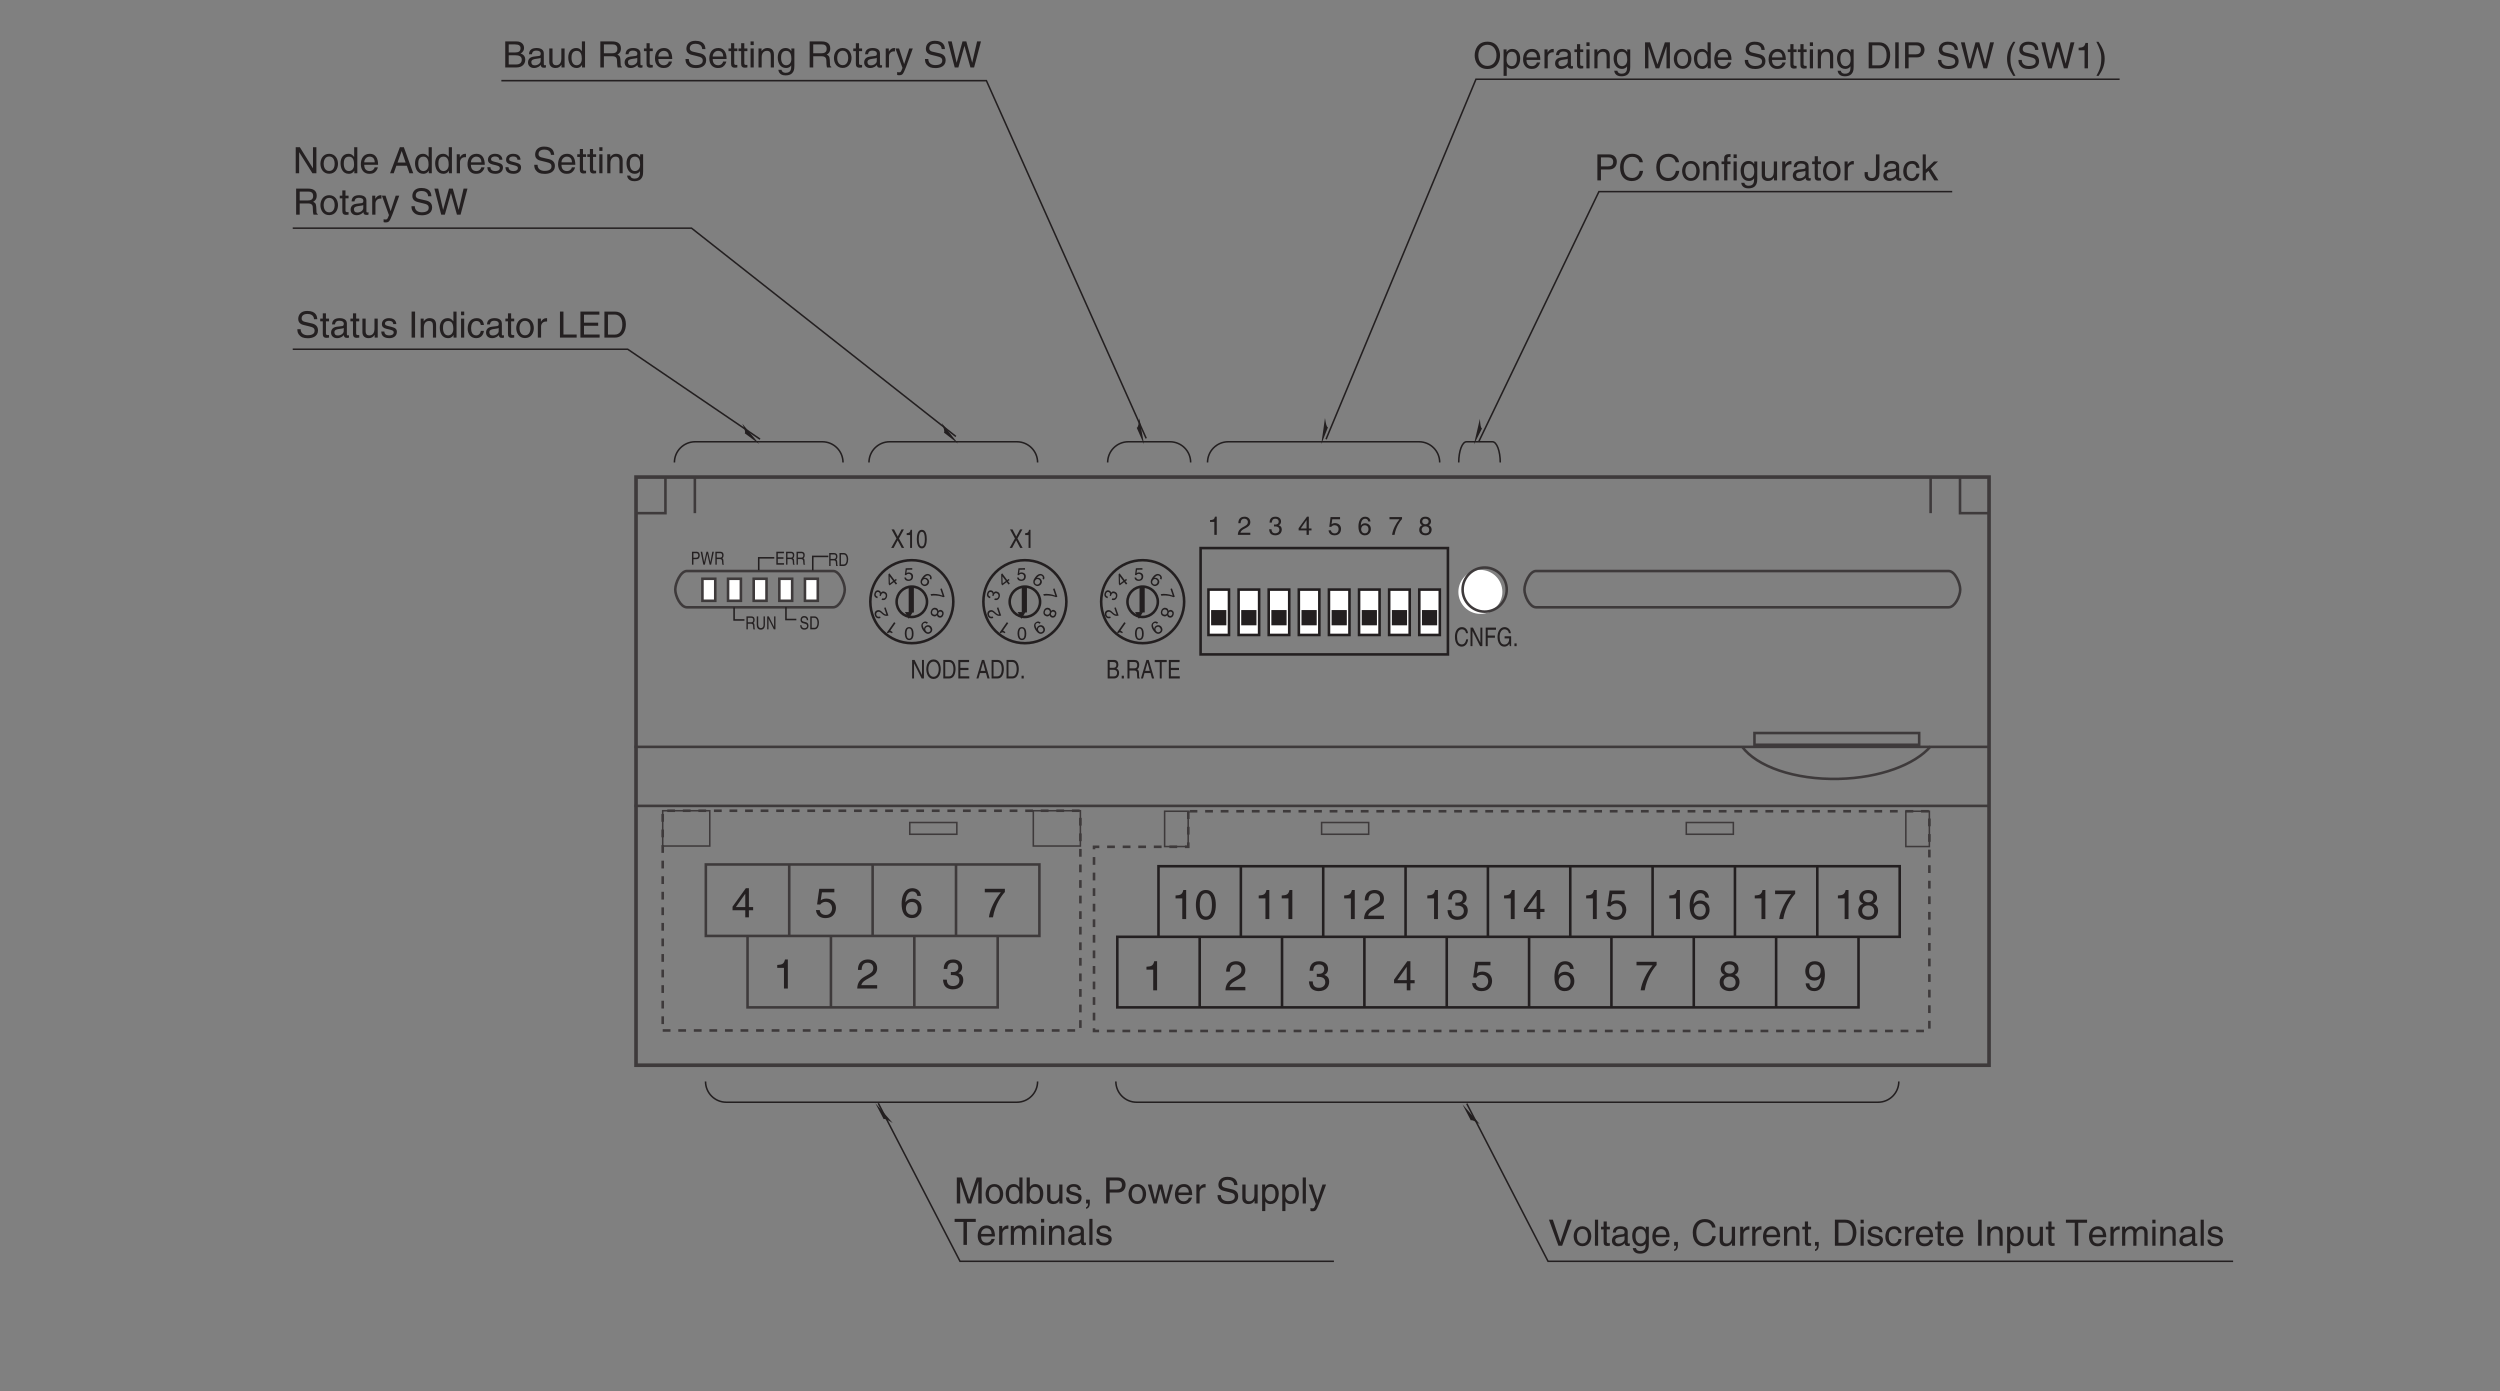 <?xml version="1.0" encoding="UTF-8"?>
<svg xmlns="http://www.w3.org/2000/svg" xmlns:xlink="http://www.w3.org/1999/xlink" width="481.9pt" height="268.22pt" viewBox="0 0 481.9 268.22" version="1.2">
<rect x="0" y="0" width="481.9" height="268.22" fill="#808080" stroke="none"/>
<defs>
<g>
<symbol overflow="visible" id="glyph0-0">
<path style="stroke:none;" d="M 0 0 L 1.75 -0.031 L 1.703 -2.469 L -0.047 -2.438 Z M 0.859 -1.391 L 0.25 -2.266 L 1.438 -2.297 Z M 0.953 -1.234 L 1.531 -2.141 L 1.562 -0.359 Z M 0.281 -0.172 L 0.859 -1.078 L 1.469 -0.203 Z M 0.141 -2.109 L 0.75 -1.234 L 0.172 -0.328 Z M 0.141 -2.109 "/>
</symbol>
<symbol overflow="visible" id="glyph0-1">
<path style="stroke:none;" d="M 0.578 -2.109 L 1.625 -2.125 L 1.625 -2.422 L 0.359 -2.391 L 0.188 -1.078 L 0.453 -1.062 C 0.562 -1.234 0.734 -1.312 0.906 -1.312 C 1.203 -1.312 1.453 -1.141 1.453 -0.797 C 1.469 -0.484 1.266 -0.219 0.953 -0.219 C 0.672 -0.219 0.453 -0.328 0.406 -0.609 L 0.094 -0.609 C 0.172 -0.062 0.578 0.047 0.906 0.047 C 1.672 0.031 1.781 -0.547 1.781 -0.828 C 1.781 -1.328 1.359 -1.594 0.953 -1.594 C 0.734 -1.594 0.578 -1.516 0.5 -1.438 Z M 0.578 -2.109 "/>
</symbol>
<symbol overflow="visible" id="glyph1-0">
<path style="stroke:none;" d="M 0 0 L 1.406 -1.047 L -0.062 -3 L -1.469 -1.953 Z M -0.125 -1.625 L -1.141 -1.984 L -0.188 -2.688 Z M 0.047 -1.547 L -0.016 -2.625 L 1.047 -1.203 Z M 0.109 -0.312 L 0.062 -1.375 L 1.062 -1.016 Z M -1.125 -1.797 L -0.125 -1.422 L -0.062 -0.375 Z M -1.125 -1.797 "/>
</symbol>
<symbol overflow="visible" id="glyph1-1">
<path style="stroke:none;" d="M 1.109 -1.562 L 0.953 -1.781 L 0.656 -1.562 L -0.297 -2.844 L -0.5 -2.688 L -0.453 -0.781 L -0.281 -0.531 L 0.562 -1.156 L 0.922 -0.688 L 1.172 -0.875 L 0.812 -1.344 Z M -0.266 -2.266 L 0.406 -1.375 L -0.219 -0.906 Z M -0.266 -2.266 "/>
</symbol>
<symbol overflow="visible" id="glyph2-0">
<path style="stroke:none;" d="M 0 0 L 0.516 -1.672 L -1.812 -2.391 L -2.328 -0.719 Z M -1.062 -1.25 L -2.094 -0.938 L -1.734 -2.078 Z M -0.891 -1.281 L -1.562 -2.125 L 0.141 -1.594 Z M -0.094 -0.312 L -0.766 -1.156 L 0.266 -1.453 Z M -1.969 -0.797 L -0.953 -1.094 L -0.266 -0.266 Z M -1.969 -0.797 "/>
</symbol>
<symbol overflow="visible" id="glyph2-1">
<path style="stroke:none;" d="M -0.844 -1.078 C -0.828 -1.125 -0.828 -1.172 -0.812 -1.203 C -0.75 -1.406 -0.609 -1.75 -0.219 -1.625 C 0.047 -1.547 0.188 -1.266 0.094 -0.969 C -0.047 -0.547 -0.359 -0.594 -0.594 -0.641 L -0.688 -0.344 C -0.406 -0.281 -0.109 -0.266 0.094 -0.484 C 0.188 -0.578 0.281 -0.703 0.344 -0.875 C 0.516 -1.484 0.219 -1.828 -0.156 -1.938 C -0.469 -2.047 -0.688 -1.922 -0.828 -1.719 C -0.828 -1.875 -0.922 -2.078 -1.234 -2.172 C -1.578 -2.281 -1.922 -2.094 -2.062 -1.641 C -2.25 -1.031 -1.859 -0.766 -1.516 -0.656 L -1.422 -0.953 C -1.594 -1 -1.922 -1.141 -1.797 -1.547 C -1.688 -1.906 -1.453 -1.906 -1.297 -1.859 C -1.016 -1.781 -0.984 -1.531 -1.047 -1.297 C -1.062 -1.25 -1.078 -1.203 -1.094 -1.156 Z M -0.844 -1.078 "/>
</symbol>
<symbol overflow="visible" id="glyph3-0">
<path style="stroke:none;" d="M 0 0 L -0.562 -1.656 L -2.875 -0.859 L -2.312 0.797 Z M -1.578 -0.375 L -2.234 0.469 L -2.609 -0.656 Z M -1.469 -0.531 L -2.5 -0.797 L -0.812 -1.375 Z M -0.25 -0.203 L -1.281 -0.484 L -0.625 -1.328 Z M -2.062 0.531 L -1.406 -0.328 L -0.375 -0.047 Z M -2.062 0.531 "/>
</symbol>
<symbol overflow="visible" id="glyph3-1">
<path style="stroke:none;" d="M -1.641 0.094 C -1.812 0.125 -2.203 0.25 -2.359 -0.203 C -2.469 -0.531 -2.281 -0.734 -2.109 -0.797 C -1.797 -0.906 -1.641 -0.766 -1.406 -0.562 L -1.141 -0.328 C -0.844 -0.078 -0.516 0.062 -0.031 -0.094 L -0.578 -1.672 L -0.859 -1.578 L -0.422 -0.312 C -0.516 -0.297 -0.719 -0.297 -1 -0.562 L -1.219 -0.75 C -1.516 -1.047 -1.797 -1.25 -2.203 -1.109 C -2.625 -0.969 -2.797 -0.547 -2.656 -0.156 C -2.562 0.109 -2.297 0.625 -1.547 0.375 Z M -1.641 0.094 "/>
</symbol>
<symbol overflow="visible" id="glyph4-0">
<path style="stroke:none;" d="M 0 0 L -1.438 -1 L -2.844 1 L -1.406 2 Z M -1.516 0.625 L -1.531 1.703 L -2.5 1.016 Z M -1.5 0.438 L -2.5 0.828 L -1.469 -0.625 Z M -0.328 -0.016 L -1.328 0.375 L -1.297 -0.703 Z M -1.359 1.625 L -1.328 0.562 L -0.328 0.172 Z M -1.359 1.625 "/>
</symbol>
<symbol overflow="visible" id="glyph4-1">
<path style="stroke:none;" d="M -2.422 1.281 L -2.234 1.422 C -1.906 1.156 -1.766 1.219 -1.438 1.422 L -1.297 1.219 L -1.75 0.891 L -0.75 -0.531 L -1.016 -0.719 Z M -2.422 1.281 "/>
</symbol>
<symbol overflow="visible" id="glyph5-0">
<path style="stroke:none;" d="M 0 0 L -1.75 0.031 L -1.703 2.469 L 0.047 2.438 Z M -0.859 1.391 L -0.25 2.266 L -1.438 2.297 Z M -0.953 1.234 L -1.531 2.141 L -1.562 0.359 Z M -0.281 0.172 L -0.859 1.078 L -1.469 0.203 Z M -0.141 2.109 L -0.75 1.234 L -0.172 0.328 Z M -0.141 2.109 "/>
</symbol>
<symbol overflow="visible" id="glyph5-1">
<path style="stroke:none;" d="M -1.469 1.219 C -1.469 0.609 -1.328 0.219 -0.969 0.219 C -0.609 0.219 -0.438 0.578 -0.438 1.188 C -0.422 1.812 -0.578 2.188 -0.938 2.188 C -1.297 2.188 -1.453 1.844 -1.469 1.219 Z M -1.797 1.219 C -1.781 1.734 -1.625 2.484 -0.922 2.469 C -0.219 2.453 -0.094 1.703 -0.109 1.188 C -0.109 0.688 -0.266 -0.062 -0.969 -0.047 C -1.672 -0.031 -1.797 0.719 -1.797 1.219 Z M -1.797 1.219 "/>
</symbol>
<symbol overflow="visible" id="glyph6-0">
<path style="stroke:none;" d="M 0 0 L -1.406 1.047 L 0.062 3 L 1.469 1.953 Z M 0.125 1.625 L 1.141 1.984 L 0.188 2.688 Z M -0.047 1.547 L 0.016 2.625 L -1.047 1.203 Z M -0.109 0.312 L -0.062 1.375 L -1.062 1.016 Z M 1.125 1.797 L 0.125 1.422 L 0.062 0.375 Z M 1.125 1.797 "/>
</symbol>
<symbol overflow="visible" id="glyph6-1">
<path style="stroke:none;" d="M -0.25 1.203 C -0.422 1.344 -0.562 1.562 -0.516 1.781 C -0.844 1.219 -0.875 0.891 -0.609 0.688 C -0.406 0.547 -0.203 0.578 -0.031 0.766 L 0.219 0.578 C 0.078 0.391 -0.297 0.156 -0.75 0.5 C -1.438 1 -0.812 1.922 -0.656 2.125 C -0.422 2.438 0.094 3 0.719 2.531 C 1.125 2.219 1.125 1.734 0.859 1.359 C 0.562 0.984 0.109 0.938 -0.25 1.203 Z M -0.125 1.453 C 0.062 1.328 0.312 1.203 0.594 1.578 C 0.797 1.844 0.766 2.125 0.547 2.297 C 0.266 2.516 0 2.406 -0.156 2.188 C -0.453 1.797 -0.25 1.547 -0.125 1.453 Z M -0.125 1.453 "/>
</symbol>
<symbol overflow="visible" id="glyph7-0">
<path style="stroke:none;" d="M 0 0 L -0.516 1.672 L 1.812 2.391 L 2.328 0.719 Z M 1.062 1.25 L 2.094 0.938 L 1.734 2.078 Z M 0.891 1.281 L 1.562 2.125 L -0.141 1.594 Z M 0.094 0.312 L 0.766 1.156 L -0.266 1.453 Z M 1.969 0.797 L 0.953 1.094 L 0.266 0.266 Z M 1.969 0.797 "/>
</symbol>
<symbol overflow="visible" id="glyph7-1">
<path style="stroke:none;" d="M 1.234 2.172 C 1.516 2.266 1.906 2.156 2.062 1.625 C 2.234 1.078 1.875 0.797 1.641 0.719 C 1.422 0.656 1.219 0.734 1.078 0.891 C 1.047 0.625 0.922 0.422 0.641 0.328 C 0.516 0.297 0.281 0.219 0.016 0.406 C -0.203 0.531 -0.312 0.797 -0.344 0.906 C -0.516 1.469 -0.234 1.812 0.141 1.922 C 0.312 1.984 0.594 2 0.828 1.719 C 0.859 1.859 0.906 2.078 1.234 2.172 Z M 0.828 1.266 C 0.75 1.531 0.516 1.703 0.203 1.609 C -0.156 1.5 -0.172 1.219 -0.094 1 C 0.016 0.594 0.344 0.578 0.531 0.641 C 0.734 0.703 0.922 0.938 0.828 1.266 Z M 1.078 1.344 C 1.141 1.125 1.344 0.969 1.562 1.047 C 1.703 1.094 1.906 1.219 1.797 1.531 C 1.703 1.875 1.453 1.906 1.328 1.859 C 1.109 1.797 1 1.594 1.078 1.344 Z M 1.078 1.344 "/>
</symbol>
<symbol overflow="visible" id="glyph8-0">
<path style="stroke:none;" d="M 0 0 L 0.562 1.656 L 2.875 0.859 L 2.312 -0.797 Z M 1.578 0.375 L 2.234 -0.469 L 2.609 0.656 Z M 1.469 0.531 L 2.5 0.797 L 0.812 1.375 Z M 0.25 0.203 L 1.281 0.484 L 0.625 1.328 Z M 2.062 -0.531 L 1.406 0.328 L 0.375 0.047 Z M 2.062 -0.531 "/>
</symbol>
<symbol overflow="visible" id="glyph8-1">
<path style="stroke:none;" d="M 2.031 -0.547 L 2.469 0.734 C 1.797 0.453 0.828 0.312 0.156 0.453 L 0.266 0.766 C 1.359 0.594 2.297 0.891 2.609 1.047 L 2.859 0.953 L 2.312 -0.656 Z M 2.031 -0.547 "/>
</symbol>
<symbol overflow="visible" id="glyph9-0">
<path style="stroke:none;" d="M 0 0 L 1.438 1 L 2.844 -1 L 1.406 -2 Z M 1.516 -0.625 L 1.531 -1.703 L 2.5 -1.016 Z M 1.5 -0.438 L 2.5 -0.828 L 1.469 0.625 Z M 0.328 0.016 L 1.328 -0.375 L 1.297 0.703 Z M 1.359 -1.625 L 1.328 -0.562 L 0.328 -0.172 Z M 1.359 -1.625 "/>
</symbol>
<symbol overflow="visible" id="glyph9-1">
<path style="stroke:none;" d="M 2.469 -0.469 C 2.719 -0.891 2.5 -1.234 2.25 -1.406 C 1.656 -1.828 1.062 -1.297 0.766 -0.859 C 0.578 -0.594 0.438 -0.328 0.438 -0.062 C 0.422 0.266 0.594 0.484 0.75 0.594 C 1.031 0.797 1.188 0.797 1.391 0.766 C 1.625 0.703 1.797 0.609 1.938 0.406 C 2.281 -0.078 1.984 -0.516 1.734 -0.688 C 1.469 -0.875 1.234 -0.828 1.109 -0.766 C 1.25 -0.984 1.703 -1.469 2.094 -1.188 C 2.312 -1.031 2.312 -0.844 2.219 -0.641 Z M 0.828 -0.328 C 1 -0.578 1.266 -0.672 1.547 -0.469 C 1.859 -0.25 1.781 0.047 1.656 0.234 C 1.469 0.5 1.172 0.578 0.922 0.406 C 0.641 0.203 0.672 -0.109 0.828 -0.328 Z M 0.828 -0.328 "/>
</symbol>
<symbol overflow="visible" id="glyph10-0">
<path style="stroke:none;" d="M 0 0 L 1.406 0 L 1.406 -2.438 L 0 -2.438 Z M 0.703 -1.375 L 0.219 -2.266 L 1.172 -2.266 Z M 0.781 -1.219 L 1.266 -2.109 L 1.266 -0.328 Z M 0.219 -0.172 L 0.703 -1.062 L 1.172 -0.172 Z M 0.141 -2.109 L 0.609 -1.219 L 0.141 -0.328 Z M 0.141 -2.109 "/>
</symbol>
<symbol overflow="visible" id="glyph10-1">
<path style="stroke:none;" d="M 1.719 -0.297 L 0.516 -0.297 L 0.516 -1.141 L 1.609 -1.141 L 1.609 -1.438 L 0.516 -1.438 L 0.516 -2.203 L 1.703 -2.203 L 1.703 -2.5 L 0.234 -2.5 L 0.234 0 L 1.719 0 Z M 1.719 -0.297 "/>
</symbol>
<symbol overflow="visible" id="glyph10-2">
<path style="stroke:none;" d="M 0.516 -1.078 L 1.172 -1.078 C 1.5 -1.078 1.531 -0.828 1.531 -0.625 C 1.531 -0.531 1.547 -0.156 1.578 0 L 1.906 0 L 1.906 -0.062 C 1.828 -0.109 1.812 -0.172 1.812 -0.312 L 1.797 -0.766 C 1.781 -1.109 1.672 -1.172 1.562 -1.234 C 1.688 -1.328 1.828 -1.453 1.828 -1.828 C 1.828 -2.359 1.5 -2.5 1.172 -2.5 L 0.25 -2.5 L 0.25 0 L 0.516 0 Z M 0.516 -2.219 L 1.188 -2.219 C 1.328 -2.219 1.562 -2.188 1.562 -1.797 C 1.562 -1.422 1.344 -1.359 1.141 -1.359 L 0.516 -1.359 Z M 0.516 -2.219 "/>
</symbol>
<symbol overflow="visible" id="glyph10-3">
<path style="stroke:none;" d="M 0.219 0 L 1.031 0 C 1.688 0 1.891 -0.719 1.891 -1.281 C 1.891 -2 1.562 -2.5 1.047 -2.5 L 0.219 -2.5 Z M 0.5 -2.219 L 1 -2.219 C 1.375 -2.219 1.609 -1.891 1.609 -1.266 C 1.609 -0.641 1.375 -0.297 1.031 -0.297 L 0.5 -0.297 Z M 0.5 -2.219 "/>
</symbol>
<symbol overflow="visible" id="glyph10-4">
<path style="stroke:none;" d="M 1.531 -2.5 L 1.531 -0.922 C 1.531 -0.375 1.25 -0.234 1 -0.234 C 0.766 -0.234 0.5 -0.391 0.5 -0.922 L 0.5 -2.5 L 0.219 -2.5 L 0.219 -0.828 C 0.219 -0.359 0.453 0.062 1 0.062 C 1.547 0.062 1.797 -0.359 1.797 -0.875 L 1.797 -2.5 Z M 1.531 -2.5 "/>
</symbol>
<symbol overflow="visible" id="glyph10-5">
<path style="stroke:none;" d="M 1.547 -0.484 L 1.531 -0.484 L 0.531 -2.5 L 0.219 -2.5 L 0.219 0 L 0.469 0 L 0.469 -2.016 L 0.484 -2.016 L 1.5 0 L 1.812 0 L 1.812 -2.5 L 1.547 -2.5 Z M 1.547 -0.484 "/>
</symbol>
<symbol overflow="visible" id="glyph10-6">
<path style="stroke:none;" d="M 1.672 -1.766 C 1.672 -2.047 1.594 -2.562 0.891 -2.562 C 0.406 -2.562 0.203 -2.188 0.203 -1.797 C 0.203 -1.359 0.5 -1.25 0.625 -1.203 L 1.047 -1.094 C 1.375 -0.984 1.469 -0.906 1.469 -0.641 C 1.469 -0.281 1.141 -0.219 0.953 -0.219 C 0.688 -0.219 0.391 -0.359 0.391 -0.812 L 0.141 -0.812 C 0.141 -0.578 0.172 -0.359 0.344 -0.172 C 0.438 -0.078 0.578 0.062 0.953 0.062 C 1.297 0.062 1.734 -0.094 1.734 -0.688 C 1.734 -1.094 1.531 -1.281 1.281 -1.359 L 0.703 -1.516 C 0.594 -1.562 0.469 -1.625 0.469 -1.844 C 0.469 -2.219 0.75 -2.281 0.922 -2.281 C 1.156 -2.281 1.406 -2.156 1.422 -1.766 Z M 1.672 -1.766 "/>
</symbol>
<symbol overflow="visible" id="glyph10-7">
<path style="stroke:none;" d="M 0.516 -2.219 L 1.062 -2.219 C 1.281 -2.219 1.453 -2.109 1.453 -1.797 C 1.453 -1.453 1.297 -1.344 1.047 -1.344 L 0.516 -1.344 Z M 0.516 -1.062 L 1.141 -1.062 C 1.578 -1.062 1.734 -1.453 1.734 -1.797 C 1.734 -2.203 1.516 -2.5 1.141 -2.5 L 0.234 -2.5 L 0.234 0 L 0.516 0 Z M 0.516 -1.062 "/>
</symbol>
<symbol overflow="visible" id="glyph10-8">
<path style="stroke:none;" d="M 1.312 -2.078 L 1.328 -2.078 L 1.781 0 L 2.062 0 L 2.594 -2.5 L 2.297 -2.5 L 1.922 -0.469 L 1.469 -2.5 L 1.172 -2.5 L 0.719 -0.469 L 0.344 -2.5 L 0.047 -2.5 L 0.562 0 L 0.859 0 Z M 1.312 -2.078 "/>
</symbol>
<symbol overflow="visible" id="glyph11-0">
<path style="stroke:none;" d="M 0 0 L 2 0 L 2 -3.484 L 0 -3.484 Z M 1 -1.969 L 0.312 -3.234 L 1.672 -3.234 Z M 1.109 -1.75 L 1.797 -3.016 L 1.797 -0.469 Z M 0.312 -0.25 L 1 -1.516 L 1.672 -0.25 Z M 0.203 -3.016 L 0.875 -1.75 L 0.203 -0.469 Z M 0.203 -3.016 "/>
</symbol>
<symbol overflow="visible" id="glyph11-1">
<path style="stroke:none;" d="M 1.578 -1.828 L 2.531 -3.578 L 2.078 -3.578 L 1.344 -2.203 L 0.625 -3.578 L 0.141 -3.578 L 1.094 -1.828 L 0.078 0 L 0.547 0 L 1.328 -1.469 L 2.109 0 L 2.578 0 Z M 1.578 -1.828 "/>
</symbol>
<symbol overflow="visible" id="glyph11-2">
<path style="stroke:none;" d="M 1.438 -3.5 L 1.156 -3.5 C 1.047 -2.938 0.859 -2.875 0.406 -2.844 L 0.406 -2.484 L 1.062 -2.484 L 1.062 0 L 1.438 0 Z M 1.438 -3.5 "/>
</symbol>
<symbol overflow="visible" id="glyph11-3">
<path style="stroke:none;" d="M 1.688 -1.703 C 1.688 -0.828 1.516 -0.297 1.109 -0.297 C 0.703 -0.297 0.516 -0.828 0.516 -1.703 C 0.516 -2.578 0.703 -3.109 1.109 -3.109 C 1.516 -3.109 1.688 -2.578 1.688 -1.703 Z M 2.062 -1.703 C 2.062 -2.438 1.906 -3.5 1.109 -3.5 C 0.297 -3.5 0.141 -2.438 0.141 -1.703 C 0.141 -0.984 0.297 0.094 1.109 0.094 C 1.906 0.094 2.062 -0.984 2.062 -1.703 Z M 2.062 -1.703 "/>
</symbol>
<symbol overflow="visible" id="glyph11-4">
<path style="stroke:none;" d="M 2.203 -0.688 L 2.188 -0.688 L 0.766 -3.578 L 0.297 -3.578 L 0.297 0 L 0.672 0 L 0.672 -2.891 L 0.688 -2.891 L 2.141 0 L 2.578 0 L 2.578 -3.578 L 2.203 -3.578 Z M 2.203 -0.688 "/>
</symbol>
<symbol overflow="visible" id="glyph11-5">
<path style="stroke:none;" d="M 2.547 -1.797 C 2.547 -0.953 2.172 -0.328 1.547 -0.328 C 0.922 -0.328 0.547 -0.953 0.547 -1.797 C 0.547 -2.625 0.922 -3.25 1.547 -3.25 C 2.172 -3.25 2.547 -2.625 2.547 -1.797 Z M 2.938 -1.797 C 2.938 -2.562 2.625 -3.672 1.547 -3.672 C 0.484 -3.672 0.156 -2.562 0.156 -1.797 C 0.156 -1.016 0.484 0.094 1.547 0.094 C 2.625 0.094 2.938 -1.016 2.938 -1.797 Z M 2.938 -1.797 "/>
</symbol>
<symbol overflow="visible" id="glyph11-6">
<path style="stroke:none;" d="M 0.328 0 L 1.469 0 C 2.406 0 2.688 -1.031 2.688 -1.844 C 2.688 -2.875 2.234 -3.578 1.484 -3.578 L 0.328 -3.578 Z M 0.703 -3.172 L 1.438 -3.172 C 1.953 -3.172 2.281 -2.719 2.281 -1.812 C 2.281 -0.906 1.953 -0.406 1.453 -0.406 L 0.703 -0.406 Z M 0.703 -3.172 "/>
</symbol>
<symbol overflow="visible" id="glyph11-7">
<path style="stroke:none;" d="M 2.453 -0.422 L 0.734 -0.422 L 0.734 -1.625 L 2.297 -1.625 L 2.297 -2.047 L 0.734 -2.047 L 0.734 -3.156 L 2.422 -3.156 L 2.422 -3.578 L 0.344 -3.578 L 0.344 0 L 2.453 0 Z M 2.453 -0.422 "/>
</symbol>
<symbol overflow="visible" id="glyph11-8">
<path style="stroke:none;" d=""/>
</symbol>
<symbol overflow="visible" id="glyph11-9">
<path style="stroke:none;" d="M 1.906 -1.047 L 2.188 0 L 2.609 0 L 1.562 -3.578 L 1.125 -3.578 L 0.062 0 L 0.453 0 L 0.75 -1.047 Z M 0.875 -1.469 L 1.328 -3.047 L 1.344 -3.047 L 1.766 -1.469 Z M 0.875 -1.469 "/>
</symbol>
<symbol overflow="visible" id="glyph11-10">
<path style="stroke:none;" d="M 0.766 -0.531 L 0.344 -0.531 L 0.344 0 L 0.766 0 Z M 0.766 -0.531 "/>
</symbol>
<symbol overflow="visible" id="glyph11-11">
<path style="stroke:none;" d="M 0.688 -3.172 L 1.375 -3.172 C 1.812 -3.172 1.969 -2.969 1.969 -2.641 C 1.969 -2.203 1.75 -2.062 1.375 -2.062 L 0.688 -2.062 Z M 0.297 0 L 1.531 0 C 2.156 0 2.5 -0.484 2.5 -1.062 C 2.5 -1.672 2.172 -1.828 1.984 -1.922 C 2.297 -2.109 2.359 -2.438 2.359 -2.672 C 2.359 -3.172 2.094 -3.578 1.547 -3.578 L 0.297 -3.578 Z M 0.688 -1.672 L 1.438 -1.672 C 1.75 -1.672 2.109 -1.562 2.109 -1.062 C 2.109 -0.672 1.906 -0.406 1.5 -0.406 L 0.688 -0.406 Z M 0.688 -1.672 "/>
</symbol>
<symbol overflow="visible" id="glyph11-12">
<path style="stroke:none;" d="M 0.734 -1.531 L 1.672 -1.531 C 2.141 -1.531 2.188 -1.188 2.188 -0.891 C 2.188 -0.766 2.203 -0.219 2.25 0 L 2.719 0 L 2.719 -0.078 C 2.609 -0.172 2.578 -0.234 2.578 -0.438 L 2.562 -1.094 C 2.547 -1.578 2.375 -1.672 2.219 -1.766 C 2.406 -1.891 2.609 -2.094 2.609 -2.609 C 2.609 -3.375 2.141 -3.578 1.672 -3.578 L 0.344 -3.578 L 0.344 0 L 0.734 0 Z M 0.734 -3.172 L 1.703 -3.172 C 1.891 -3.172 2.219 -3.125 2.219 -2.562 C 2.219 -2.031 1.922 -1.953 1.641 -1.953 L 0.734 -1.953 Z M 0.734 -3.172 "/>
</symbol>
<symbol overflow="visible" id="glyph11-13">
<path style="stroke:none;" d="M 0.062 -3.156 L 1.031 -3.156 L 1.031 0 L 1.406 0 L 1.406 -3.156 L 2.375 -3.156 L 2.375 -3.578 L 0.062 -3.578 Z M 0.062 -3.156 "/>
</symbol>
<symbol overflow="visible" id="glyph11-14">
<path style="stroke:none;" d="M 2.688 -2.5 C 2.625 -3.094 2.25 -3.672 1.516 -3.672 C 0.672 -3.672 0.172 -2.906 0.172 -1.812 C 0.172 -0.438 0.812 0.094 1.469 0.094 C 1.672 0.094 2.547 0.031 2.719 -1.312 L 2.344 -1.312 C 2.203 -0.484 1.766 -0.328 1.516 -0.328 C 0.812 -0.328 0.578 -0.984 0.578 -1.828 C 0.578 -2.766 0.984 -3.25 1.516 -3.25 C 1.781 -3.25 2.203 -3.125 2.312 -2.5 Z M 2.688 -2.5 "/>
</symbol>
<symbol overflow="visible" id="glyph11-15">
<path style="stroke:none;" d="M 0.734 -1.625 L 2.125 -1.625 L 2.125 -2.047 L 0.734 -2.047 L 0.734 -3.156 L 2.328 -3.156 L 2.328 -3.578 L 0.344 -3.578 L 0.344 0 L 0.734 0 Z M 0.734 -1.625 "/>
</symbol>
<symbol overflow="visible" id="glyph11-16">
<path style="stroke:none;" d="M 1.547 -1.5 L 2.438 -1.5 C 2.438 -1.109 2.375 -0.797 2.125 -0.547 C 1.922 -0.344 1.688 -0.312 1.547 -0.312 C 0.781 -0.312 0.594 -1.062 0.594 -1.797 C 0.594 -2.734 1.016 -3.25 1.531 -3.25 C 1.844 -3.25 2.266 -3.109 2.375 -2.5 L 2.75 -2.5 C 2.672 -3.297 2.078 -3.672 1.547 -3.672 C 0.609 -3.672 0.188 -2.688 0.188 -1.812 C 0.188 -1.438 0.203 -0.828 0.641 -0.312 C 0.781 -0.125 1.031 0.094 1.516 0.094 C 1.906 0.094 2.266 -0.125 2.469 -0.469 L 2.547 0 L 2.812 0 L 2.812 -1.906 L 1.547 -1.906 Z M 1.547 -1.5 "/>
</symbol>
<symbol overflow="visible" id="glyph12-0">
<path style="stroke:none;" d="M 0 0 L 2.5 0 L 2.5 -3.484 L 0 -3.484 Z M 1.25 -1.969 L 0.406 -3.234 L 2.094 -3.234 Z M 1.391 -1.75 L 2.25 -3.016 L 2.25 -0.469 Z M 0.406 -0.25 L 1.25 -1.516 L 2.094 -0.25 Z M 0.25 -3.016 L 1.094 -1.75 L 0.25 -0.469 Z M 0.25 -3.016 "/>
</symbol>
<symbol overflow="visible" id="glyph12-1">
<path style="stroke:none;" d="M 1.797 -3.5 L 1.453 -3.5 C 1.312 -2.938 1.078 -2.875 0.5 -2.844 L 0.5 -2.484 L 1.328 -2.484 L 1.328 0 L 1.797 0 Z M 1.797 -3.5 "/>
</symbol>
<symbol overflow="visible" id="glyph12-2">
<path style="stroke:none;" d="M 0.656 -2.25 C 0.672 -2.5 0.703 -3.109 1.359 -3.109 C 1.875 -3.109 2.062 -2.75 2.062 -2.484 C 2.062 -2.016 1.797 -1.875 1.422 -1.656 L 0.953 -1.391 C 0.484 -1.109 0.156 -0.734 0.125 0 L 2.531 0 L 2.531 -0.406 L 0.625 -0.406 C 0.641 -0.547 0.75 -0.828 1.219 -1.094 L 1.594 -1.281 C 2.109 -1.562 2.531 -1.828 2.531 -2.453 C 2.531 -3.109 2.031 -3.5 1.438 -3.5 C 1.047 -3.5 0.219 -3.391 0.219 -2.25 Z M 0.656 -2.25 "/>
</symbol>
<symbol overflow="visible" id="glyph12-3">
<path style="stroke:none;" d="M 1.109 -1.609 C 1.188 -1.609 1.25 -1.625 1.312 -1.625 C 1.609 -1.625 2.141 -1.562 2.141 -0.984 C 2.141 -0.578 1.812 -0.297 1.375 -0.297 C 0.719 -0.297 0.641 -0.75 0.625 -1.078 L 0.172 -1.078 C 0.203 -0.672 0.297 -0.266 0.688 -0.062 C 0.859 0.031 1.078 0.094 1.344 0.094 C 2.234 0.094 2.609 -0.453 2.609 -1.031 C 2.609 -1.5 2.359 -1.734 2.016 -1.844 L 2.016 -1.859 C 2.203 -1.922 2.469 -2.141 2.469 -2.578 C 2.469 -3.109 2.062 -3.5 1.391 -3.5 C 0.469 -3.5 0.25 -2.875 0.25 -2.359 L 0.688 -2.359 C 0.703 -2.609 0.75 -3.109 1.359 -3.109 C 1.891 -3.109 2.016 -2.766 2.016 -2.562 C 2.016 -2.125 1.688 -1.984 1.344 -1.984 C 1.266 -1.984 1.188 -1.984 1.109 -2 Z M 1.109 -1.609 "/>
</symbol>
<symbol overflow="visible" id="glyph12-4">
<path style="stroke:none;" d="M 2.609 -0.859 L 2.609 -1.234 L 2.094 -1.234 L 2.094 -3.5 L 1.734 -3.5 L 0.125 -1.281 L 0.125 -0.859 L 1.656 -0.859 L 1.656 0 L 2.094 0 L 2.094 -0.859 Z M 1.641 -2.828 L 1.656 -2.828 L 1.656 -1.234 L 0.531 -1.234 Z M 1.641 -2.828 "/>
</symbol>
<symbol overflow="visible" id="glyph12-5">
<path style="stroke:none;" d="M 0.875 -3 L 2.375 -3 L 2.375 -3.422 L 0.547 -3.422 L 0.297 -1.547 L 0.672 -1.531 C 0.828 -1.75 1.062 -1.859 1.312 -1.859 C 1.75 -1.859 2.094 -1.594 2.094 -1.094 C 2.094 -0.641 1.812 -0.281 1.359 -0.281 C 0.969 -0.281 0.656 -0.469 0.609 -0.875 L 0.156 -0.875 C 0.25 -0.094 0.828 0.094 1.297 0.094 C 2.391 0.094 2.562 -0.75 2.562 -1.141 C 2.562 -1.859 1.984 -2.266 1.406 -2.266 C 1.094 -2.266 0.875 -2.156 0.734 -2.031 Z M 0.875 -3 "/>
</symbol>
<symbol overflow="visible" id="glyph12-6">
<path style="stroke:none;" d="M 2.5 -2.578 C 2.469 -3.281 1.891 -3.5 1.484 -3.5 C 0.438 -3.5 0.188 -2.391 0.188 -1.625 C 0.188 -1.172 0.25 -0.75 0.453 -0.406 C 0.703 -0.031 1.094 0.094 1.359 0.094 C 1.859 0.094 2.062 -0.047 2.25 -0.25 C 2.484 -0.5 2.578 -0.766 2.578 -1.125 C 2.578 -1.953 1.906 -2.234 1.484 -2.234 C 1 -2.234 0.766 -2 0.656 -1.797 L 0.641 -1.812 C 0.641 -2.188 0.781 -3.109 1.469 -3.109 C 1.859 -3.109 2.031 -2.875 2.078 -2.578 Z M 0.703 -1.078 C 0.703 -1.484 0.938 -1.844 1.422 -1.844 C 1.969 -1.844 2.125 -1.406 2.125 -1.094 C 2.125 -0.625 1.859 -0.297 1.438 -0.297 C 0.922 -0.297 0.703 -0.703 0.703 -1.078 Z M 0.703 -1.078 "/>
</symbol>
<symbol overflow="visible" id="glyph12-7">
<path style="stroke:none;" d="M 0.188 -3 L 2.109 -3 C 1.438 -2.219 0.797 -0.969 0.688 0 L 1.172 0 C 1.422 -1.562 2.266 -2.688 2.609 -3.047 L 2.609 -3.422 L 0.188 -3.422 Z M 0.188 -3 "/>
</symbol>
<symbol overflow="visible" id="glyph12-8">
<path style="stroke:none;" d="M 2.453 -2.609 C 2.453 -3.016 2.141 -3.5 1.375 -3.5 C 0.531 -3.5 0.312 -2.906 0.312 -2.547 C 0.312 -2.219 0.484 -1.969 0.781 -1.859 C 0.406 -1.703 0.188 -1.438 0.188 -1 C 0.188 -0.844 0.188 -0.453 0.547 -0.172 C 0.828 0.047 1.203 0.094 1.391 0.094 C 2.219 0.094 2.578 -0.453 2.578 -1.016 C 2.578 -1.281 2.484 -1.672 2 -1.859 C 2.156 -1.938 2.453 -2.094 2.453 -2.609 Z M 1.375 -1.641 C 1.781 -1.641 2.109 -1.438 2.109 -0.969 C 2.109 -0.406 1.719 -0.297 1.406 -0.297 C 0.797 -0.297 0.656 -0.719 0.656 -1 C 0.656 -1.328 0.891 -1.641 1.375 -1.641 Z M 1.375 -2.031 C 1.062 -2.031 0.766 -2.234 0.766 -2.562 C 0.766 -2.781 0.875 -3.109 1.344 -3.109 C 1.859 -3.109 2 -2.797 2 -2.594 C 2 -2.266 1.75 -2.031 1.375 -2.031 Z M 1.375 -2.031 "/>
</symbol>
<symbol overflow="visible" id="glyph13-0">
<path style="stroke:none;" d="M 0 0 L 4 0 L 4 -5.594 L 0 -5.594 Z M 2 -3.156 L 0.641 -5.188 L 3.359 -5.188 Z M 2.234 -2.797 L 3.594 -4.828 L 3.594 -0.766 Z M 0.641 -0.406 L 2 -2.438 L 3.359 -0.406 Z M 0.406 -4.828 L 1.75 -2.797 L 0.406 -0.766 Z M 0.406 -4.828 "/>
</symbol>
<symbol overflow="visible" id="glyph13-1">
<path style="stroke:none;" d="M 4.172 -1.359 L 4.172 -1.969 L 3.359 -1.969 L 3.359 -5.609 L 2.766 -5.609 L 0.203 -2.047 L 0.203 -1.359 L 2.656 -1.359 L 2.656 0 L 3.359 0 L 3.359 -1.359 Z M 2.641 -4.516 L 2.656 -4.516 L 2.656 -1.969 L 0.844 -1.969 Z M 2.641 -4.516 "/>
</symbol>
<symbol overflow="visible" id="glyph13-2">
<path style="stroke:none;" d="M 1.406 -4.812 L 3.797 -4.812 L 3.797 -5.5 L 0.891 -5.5 L 0.469 -2.484 L 1.062 -2.453 C 1.328 -2.797 1.703 -2.984 2.109 -2.984 C 2.797 -2.984 3.359 -2.547 3.359 -1.734 C 3.359 -1.031 2.891 -0.453 2.172 -0.453 C 1.547 -0.453 1.047 -0.75 0.984 -1.391 L 0.25 -1.391 C 0.391 -0.141 1.328 0.156 2.062 0.156 C 3.828 0.156 4.109 -1.203 4.109 -1.828 C 4.109 -2.984 3.172 -3.609 2.266 -3.609 C 1.75 -3.609 1.406 -3.453 1.172 -3.266 Z M 1.406 -4.812 "/>
</symbol>
<symbol overflow="visible" id="glyph13-3">
<path style="stroke:none;" d="M 4.016 -4.125 C 3.938 -5.266 3.031 -5.609 2.375 -5.609 C 0.703 -5.609 0.297 -3.844 0.297 -2.609 C 0.297 -1.875 0.406 -1.188 0.734 -0.656 C 1.141 -0.047 1.75 0.156 2.188 0.156 C 2.969 0.156 3.312 -0.062 3.594 -0.391 C 3.984 -0.812 4.141 -1.219 4.141 -1.797 C 4.141 -3.141 3.062 -3.578 2.375 -3.578 C 1.609 -3.578 1.219 -3.188 1.047 -2.891 L 1.031 -2.906 C 1.031 -3.5 1.266 -4.984 2.359 -4.984 C 2.969 -4.984 3.234 -4.609 3.328 -4.125 Z M 1.125 -1.719 C 1.125 -2.391 1.5 -2.953 2.281 -2.953 C 3.141 -2.953 3.406 -2.266 3.406 -1.766 C 3.406 -1 2.984 -0.484 2.312 -0.484 C 1.484 -0.484 1.125 -1.125 1.125 -1.719 Z M 1.125 -1.719 "/>
</symbol>
<symbol overflow="visible" id="glyph13-4">
<path style="stroke:none;" d="M 0.297 -4.812 L 3.391 -4.812 C 2.312 -3.547 1.281 -1.547 1.094 0 L 1.875 0 C 2.281 -2.5 3.609 -4.297 4.172 -4.875 L 4.172 -5.5 L 0.297 -5.5 Z M 0.297 -4.812 "/>
</symbol>
<symbol overflow="visible" id="glyph13-5">
<path style="stroke:none;" d="M 2.859 -5.609 L 2.312 -5.609 C 2.094 -4.688 1.719 -4.609 0.812 -4.547 L 0.812 -3.984 L 2.109 -3.984 L 2.109 0 L 2.859 0 Z M 2.859 -5.609 "/>
</symbol>
<symbol overflow="visible" id="glyph13-6">
<path style="stroke:none;" d="M 1.047 -3.594 C 1.078 -4 1.125 -4.984 2.188 -4.984 C 3.016 -4.984 3.297 -4.422 3.297 -3.969 C 3.297 -3.234 2.859 -3 2.266 -2.656 L 1.531 -2.234 C 0.781 -1.781 0.25 -1.172 0.203 0 L 4.047 0 L 4.047 -0.656 L 1 -0.656 C 1.031 -0.875 1.203 -1.312 1.969 -1.734 L 2.547 -2.062 C 3.391 -2.5 4.047 -2.938 4.047 -3.938 C 4.047 -4.984 3.266 -5.609 2.297 -5.609 C 1.688 -5.609 0.344 -5.422 0.344 -3.594 Z M 1.047 -3.594 "/>
</symbol>
<symbol overflow="visible" id="glyph13-7">
<path style="stroke:none;" d="M 1.781 -2.594 C 1.891 -2.594 2 -2.594 2.109 -2.594 C 2.594 -2.594 3.422 -2.5 3.422 -1.562 C 3.422 -0.922 2.922 -0.484 2.203 -0.484 C 1.156 -0.484 1.016 -1.188 1 -1.719 L 0.266 -1.719 C 0.312 -1.062 0.484 -0.422 1.109 -0.094 C 1.375 0.047 1.734 0.156 2.141 0.156 C 3.578 0.156 4.172 -0.734 4.172 -1.656 C 4.172 -2.406 3.781 -2.781 3.234 -2.969 L 3.234 -2.984 C 3.531 -3.078 3.953 -3.422 3.953 -4.141 C 3.953 -4.984 3.312 -5.609 2.219 -5.609 C 0.75 -5.609 0.406 -4.594 0.406 -3.781 L 1.094 -3.781 C 1.125 -4.172 1.188 -4.984 2.188 -4.984 C 3.031 -4.984 3.219 -4.438 3.219 -4.094 C 3.219 -3.391 2.703 -3.172 2.156 -3.172 C 2.031 -3.172 1.906 -3.188 1.781 -3.188 Z M 1.781 -2.594 "/>
</symbol>
<symbol overflow="visible" id="glyph13-8">
<path style="stroke:none;" d="M 3.391 -2.734 C 3.391 -1.328 3.031 -0.484 2.219 -0.484 C 1.406 -0.484 1.047 -1.328 1.047 -2.734 C 1.047 -4.141 1.406 -4.984 2.219 -4.984 C 3.031 -4.984 3.391 -4.141 3.391 -2.734 Z M 4.141 -2.734 C 4.141 -3.891 3.828 -5.609 2.219 -5.609 C 0.609 -5.609 0.297 -3.891 0.297 -2.734 C 0.297 -1.562 0.609 0.156 2.219 0.156 C 3.828 0.156 4.141 -1.562 4.141 -2.734 Z M 4.141 -2.734 "/>
</symbol>
<symbol overflow="visible" id="glyph13-9">
<path style="stroke:none;" d="M 3.922 -4.172 C 3.922 -4.828 3.438 -5.609 2.203 -5.609 C 0.859 -5.609 0.5 -4.656 0.5 -4.078 C 0.5 -3.547 0.781 -3.156 1.25 -2.984 C 0.656 -2.734 0.297 -2.297 0.297 -1.609 C 0.297 -1.344 0.297 -0.734 0.875 -0.281 C 1.328 0.078 1.922 0.156 2.234 0.156 C 3.547 0.156 4.125 -0.719 4.125 -1.625 C 4.125 -2.047 3.969 -2.672 3.203 -2.984 C 3.453 -3.109 3.922 -3.359 3.922 -4.172 Z M 2.219 -2.641 C 2.844 -2.641 3.375 -2.297 3.375 -1.547 C 3.375 -0.656 2.766 -0.484 2.25 -0.484 C 1.281 -0.484 1.047 -1.156 1.047 -1.594 C 1.047 -2.109 1.422 -2.641 2.219 -2.641 Z M 2.203 -3.234 C 1.688 -3.234 1.219 -3.562 1.219 -4.109 C 1.219 -4.469 1.406 -4.984 2.156 -4.984 C 2.984 -4.984 3.203 -4.484 3.203 -4.141 C 3.203 -3.641 2.812 -3.234 2.203 -3.234 Z M 2.203 -3.234 "/>
</symbol>
<symbol overflow="visible" id="glyph13-10">
<path style="stroke:none;" d="M 2.094 -1.875 C 2.625 -1.875 3.172 -2.109 3.391 -2.547 L 3.406 -2.531 C 3.219 -1.078 2.812 -0.438 2.047 -0.438 C 1.484 -0.438 1.141 -0.781 1.109 -1.344 L 0.406 -1.344 C 0.406 -0.812 0.75 0.156 2.062 0.156 C 4 0.156 4.109 -2.406 4.109 -3.016 C 4.109 -3.922 3.922 -5.609 2.141 -5.609 C 0.953 -5.609 0.328 -4.703 0.328 -3.688 C 0.328 -2.578 1.062 -1.875 2.094 -1.875 Z M 2.203 -2.5 C 1.734 -2.5 1.062 -2.641 1.062 -3.719 C 1.062 -4.469 1.5 -4.984 2.141 -4.984 C 2.953 -4.984 3.281 -4.422 3.281 -3.781 C 3.281 -2.672 2.578 -2.5 2.203 -2.5 Z M 2.203 -2.5 "/>
</symbol>
<symbol overflow="visible" id="glyph14-0">
<path style="stroke:none;" d="M 0 0 L 3.5 0 L 3.5 -4.891 L 0 -4.891 Z M 1.75 -2.766 L 0.562 -4.547 L 2.938 -4.547 Z M 1.953 -2.438 L 3.141 -4.219 L 3.141 -0.656 Z M 0.562 -0.344 L 1.75 -2.125 L 2.938 -0.344 Z M 0.344 -4.219 L 1.531 -2.438 L 0.344 -0.656 Z M 0.344 -4.219 "/>
</symbol>
<symbol overflow="visible" id="glyph14-1">
<path style="stroke:none;" d="M 1.188 -4.438 L 2.422 -4.438 C 3.172 -4.438 3.469 -4.172 3.469 -3.703 C 3.469 -3.094 3.062 -2.891 2.422 -2.891 L 1.188 -2.891 Z M 0.516 0 L 2.672 0 C 3.781 0 4.375 -0.672 4.375 -1.484 C 4.375 -2.344 3.797 -2.562 3.469 -2.703 C 4.016 -2.969 4.141 -3.422 4.141 -3.75 C 4.141 -4.438 3.656 -5.016 2.719 -5.016 L 0.516 -5.016 Z M 1.188 -2.344 L 2.531 -2.344 C 3.078 -2.344 3.703 -2.203 3.703 -1.5 C 3.703 -0.938 3.344 -0.578 2.641 -0.578 L 1.188 -0.578 Z M 1.188 -2.344 "/>
</symbol>
<symbol overflow="visible" id="glyph14-2">
<path style="stroke:none;" d="M 1 -2.547 C 1.047 -2.828 1.141 -3.25 1.844 -3.25 C 2.422 -3.25 2.703 -3.031 2.703 -2.656 C 2.703 -2.297 2.516 -2.234 2.375 -2.219 L 1.359 -2.094 C 0.344 -1.969 0.25 -1.25 0.25 -0.953 C 0.25 -0.328 0.719 0.109 1.391 0.109 C 2.109 0.109 2.484 -0.234 2.719 -0.484 C 2.734 -0.203 2.828 0.062 3.359 0.062 C 3.5 0.062 3.594 0.031 3.703 0 L 3.703 -0.453 C 3.625 -0.438 3.562 -0.422 3.5 -0.422 C 3.375 -0.422 3.297 -0.484 3.297 -0.641 L 3.297 -2.734 C 3.297 -3.672 2.234 -3.75 1.938 -3.75 C 1.047 -3.75 0.469 -3.422 0.438 -2.547 Z M 2.688 -1.266 C 2.688 -0.781 2.125 -0.406 1.547 -0.406 C 1.094 -0.406 0.891 -0.641 0.891 -1.047 C 0.891 -1.5 1.375 -1.594 1.672 -1.641 C 2.438 -1.734 2.578 -1.781 2.688 -1.859 Z M 2.688 -1.266 "/>
</symbol>
<symbol overflow="visible" id="glyph14-3">
<path style="stroke:none;" d="M 3.422 0 L 3.422 -3.656 L 2.797 -3.656 L 2.797 -1.641 C 2.797 -1.109 2.562 -0.422 1.797 -0.422 C 1.391 -0.422 1.094 -0.625 1.094 -1.234 L 1.094 -3.656 L 0.469 -3.656 L 0.469 -1.031 C 0.469 -0.156 1.125 0.109 1.656 0.109 C 2.25 0.109 2.562 -0.125 2.828 -0.547 L 2.828 0 Z M 3.422 0 "/>
</symbol>
<symbol overflow="visible" id="glyph14-4">
<path style="stroke:none;" d="M 3.484 -5.016 L 2.875 -5.016 L 2.875 -3.188 L 2.859 -3.141 C 2.703 -3.344 2.438 -3.75 1.766 -3.75 C 0.797 -3.75 0.25 -2.969 0.25 -1.938 C 0.25 -1.062 0.609 0.109 1.844 0.109 C 2.203 0.109 2.625 0 2.891 -0.5 L 2.906 -0.5 L 2.906 0 L 3.484 0 Z M 0.875 -1.844 C 0.875 -2.312 0.922 -3.203 1.875 -3.203 C 2.766 -3.203 2.859 -2.25 2.859 -1.656 C 2.859 -0.688 2.25 -0.422 1.859 -0.422 C 1.188 -0.422 0.875 -1.031 0.875 -1.844 Z M 0.875 -1.844 "/>
</symbol>
<symbol overflow="visible" id="glyph14-5">
<path style="stroke:none;" d=""/>
</symbol>
<symbol overflow="visible" id="glyph14-6">
<path style="stroke:none;" d="M 1.297 -2.156 L 2.938 -2.156 C 3.75 -2.156 3.828 -1.672 3.828 -1.25 C 3.828 -1.062 3.844 -0.312 3.953 0 L 4.781 0 L 4.781 -0.109 C 4.562 -0.234 4.531 -0.328 4.531 -0.609 L 4.484 -1.516 C 4.453 -2.219 4.172 -2.344 3.891 -2.469 C 4.203 -2.656 4.578 -2.922 4.578 -3.672 C 4.578 -4.734 3.75 -5.016 2.938 -5.016 L 0.609 -5.016 L 0.609 0 L 1.297 0 Z M 1.297 -4.438 L 2.984 -4.438 C 3.312 -4.438 3.891 -4.375 3.891 -3.594 C 3.891 -2.859 3.359 -2.734 2.859 -2.734 L 1.297 -2.734 Z M 1.297 -4.438 "/>
</symbol>
<symbol overflow="visible" id="glyph14-7">
<path style="stroke:none;" d="M 1.797 -3.141 L 1.797 -3.656 L 1.203 -3.656 L 1.203 -4.672 L 0.594 -4.672 L 0.594 -3.656 L 0.094 -3.656 L 0.094 -3.141 L 0.594 -3.141 L 0.594 -0.734 C 0.594 -0.297 0.719 0.047 1.328 0.047 C 1.391 0.047 1.578 0.016 1.797 0 L 1.797 -0.484 L 1.578 -0.484 C 1.453 -0.484 1.203 -0.484 1.203 -0.766 L 1.203 -3.141 Z M 1.797 -3.141 "/>
</symbol>
<symbol overflow="visible" id="glyph14-8">
<path style="stroke:none;" d="M 2.938 -1.141 C 2.922 -0.875 2.578 -0.422 2 -0.422 C 1.297 -0.422 0.938 -0.859 0.938 -1.625 L 3.609 -1.625 C 3.609 -2.922 3.094 -3.75 2.031 -3.75 C 0.828 -3.75 0.281 -2.859 0.281 -1.719 C 0.281 -0.672 0.891 0.109 1.906 0.109 C 2.5 0.109 2.734 -0.031 2.906 -0.141 C 3.359 -0.453 3.531 -0.969 3.562 -1.141 Z M 0.938 -2.109 C 0.938 -2.688 1.391 -3.203 1.953 -3.203 C 2.703 -3.203 2.938 -2.688 2.969 -2.109 Z M 0.938 -2.109 "/>
</symbol>
<symbol overflow="visible" id="glyph14-9">
<path style="stroke:none;" d="M 4.188 -3.547 C 4.156 -4.094 3.984 -5.141 2.234 -5.141 C 1.016 -5.141 0.516 -4.375 0.516 -3.594 C 0.516 -2.719 1.25 -2.5 1.578 -2.422 L 2.609 -2.172 C 3.422 -1.984 3.672 -1.812 3.672 -1.297 C 3.672 -0.578 2.844 -0.453 2.359 -0.453 C 1.719 -0.453 0.984 -0.719 0.984 -1.625 L 0.344 -1.625 C 0.344 -1.156 0.422 -0.734 0.859 -0.344 C 1.078 -0.141 1.438 0.125 2.375 0.125 C 3.234 0.125 4.328 -0.203 4.328 -1.391 C 4.328 -2.172 3.844 -2.562 3.188 -2.719 L 1.766 -3.047 C 1.469 -3.125 1.172 -3.266 1.172 -3.688 C 1.172 -4.453 1.891 -4.562 2.312 -4.562 C 2.875 -4.562 3.516 -4.328 3.562 -3.547 Z M 4.188 -3.547 "/>
</symbol>
<symbol overflow="visible" id="glyph14-10">
<path style="stroke:none;" d="M 1.078 -3.656 L 0.469 -3.656 L 0.469 0 L 1.078 0 Z M 1.078 -4.312 L 1.078 -5.016 L 0.469 -5.016 L 0.469 -4.312 Z M 1.078 -4.312 "/>
</symbol>
<symbol overflow="visible" id="glyph14-11">
<path style="stroke:none;" d="M 3.422 -2.484 C 3.422 -3.531 2.719 -3.75 2.156 -3.75 C 1.516 -3.75 1.188 -3.328 1.047 -3.141 L 1.031 -3.141 L 1.031 -3.656 L 0.453 -3.656 L 0.453 0 L 1.062 0 L 1.062 -1.984 C 1.062 -2.984 1.688 -3.203 2.031 -3.203 C 2.641 -3.203 2.812 -2.891 2.812 -2.25 L 2.812 0 L 3.422 0 Z M 3.422 -2.484 "/>
</symbol>
<symbol overflow="visible" id="glyph14-12">
<path style="stroke:none;" d="M 0.922 -1.844 C 0.922 -2.312 0.969 -3.203 1.906 -3.203 C 2.797 -3.203 2.906 -2.25 2.906 -1.656 C 2.906 -0.688 2.297 -0.422 1.906 -0.422 C 1.234 -0.422 0.922 -1.031 0.922 -1.844 Z M 3.484 -3.656 L 2.906 -3.656 L 2.906 -3.141 L 2.891 -3.141 C 2.75 -3.344 2.469 -3.75 1.797 -3.75 C 0.828 -3.75 0.281 -2.969 0.281 -1.938 C 0.281 -1.062 0.641 0.109 1.891 0.109 C 2.375 0.109 2.703 -0.125 2.859 -0.391 L 2.859 -0.406 L 2.875 -0.406 L 2.875 -0.266 C 2.875 0.172 2.891 1.031 1.828 1.031 C 1.688 1.031 1.125 1.031 1 0.453 L 0.391 0.453 C 0.516 1.422 1.359 1.531 1.781 1.531 C 3.484 1.531 3.484 0.219 3.484 -0.297 Z M 3.484 -3.656 "/>
</symbol>
<symbol overflow="visible" id="glyph14-13">
<path style="stroke:none;" d="M 0.25 -1.828 C 0.25 -0.891 0.781 0.094 1.938 0.094 C 3.109 0.094 3.641 -0.891 3.641 -1.828 C 3.641 -2.766 3.109 -3.75 1.938 -3.75 C 0.781 -3.75 0.25 -2.766 0.25 -1.828 Z M 0.875 -1.828 C 0.875 -2.312 1.062 -3.234 1.938 -3.234 C 2.828 -3.234 3 -2.312 3 -1.828 C 3 -1.344 2.828 -0.438 1.938 -0.438 C 1.062 -0.438 0.875 -1.344 0.875 -1.828 Z M 0.875 -1.828 "/>
</symbol>
<symbol overflow="visible" id="glyph14-14">
<path style="stroke:none;" d="M 1.156 -2.125 C 1.156 -2.656 1.516 -3.094 2.094 -3.094 L 2.312 -3.094 L 2.312 -3.734 C 2.266 -3.75 2.234 -3.75 2.156 -3.75 C 1.703 -3.75 1.375 -3.469 1.125 -3.047 L 1.125 -3.656 L 0.531 -3.656 L 0.531 0 L 1.156 0 Z M 1.156 -2.125 "/>
</symbol>
<symbol overflow="visible" id="glyph14-15">
<path style="stroke:none;" d="M 1.766 -0.672 L 1.75 -0.672 L 0.781 -3.656 L 0.078 -3.656 L 1.438 0.094 C 1.141 0.859 1.109 0.938 0.781 0.938 C 0.609 0.938 0.484 0.906 0.406 0.875 L 0.406 1.438 C 0.516 1.469 0.578 1.5 0.672 1.5 C 1.453 1.5 1.516 1.406 2.109 -0.062 C 2.562 -1.266 2.984 -2.453 3.422 -3.656 L 2.734 -3.656 Z M 1.766 -0.672 "/>
</symbol>
<symbol overflow="visible" id="glyph14-16">
<path style="stroke:none;" d="M 3.297 -4.156 L 4.453 0 L 5.156 0 L 6.484 -5.016 L 5.734 -5.016 L 4.797 -0.938 L 4.781 -0.938 L 3.656 -5.016 L 2.922 -5.016 L 1.797 -0.938 L 1.781 -0.938 L 0.844 -5.016 L 0.109 -5.016 L 1.422 0 L 2.125 0 Z M 3.297 -4.156 "/>
</symbol>
<symbol overflow="visible" id="glyph14-17">
<path style="stroke:none;" d="M 3.859 -0.969 L 3.844 -0.969 L 1.328 -5.016 L 0.531 -5.016 L 0.531 0 L 1.188 0 L 1.188 -4.047 L 1.203 -4.047 L 3.75 0 L 4.516 0 L 4.516 -5.016 L 3.859 -5.016 Z M 3.859 -0.969 "/>
</symbol>
<symbol overflow="visible" id="glyph14-18">
<path style="stroke:none;" d="M 3.328 -1.453 L 3.828 0 L 4.562 0 L 2.75 -5.016 L 1.984 -5.016 L 0.094 0 L 0.797 0 L 1.312 -1.453 Z M 1.531 -2.062 L 2.328 -4.266 L 2.344 -4.266 L 3.094 -2.062 Z M 1.531 -2.062 "/>
</symbol>
<symbol overflow="visible" id="glyph14-19">
<path style="stroke:none;" d="M 3.125 -2.609 C 3.125 -2.797 3.031 -3.75 1.719 -3.75 C 1 -3.75 0.344 -3.391 0.344 -2.594 C 0.344 -2.094 0.672 -1.828 1.188 -1.703 L 1.906 -1.531 C 2.422 -1.391 2.625 -1.297 2.625 -1 C 2.625 -0.594 2.234 -0.422 1.781 -0.422 C 0.922 -0.422 0.844 -0.891 0.812 -1.172 L 0.219 -1.172 C 0.25 -0.734 0.344 0.109 1.797 0.109 C 2.625 0.109 3.234 -0.344 3.234 -1.109 C 3.234 -1.594 2.969 -1.875 2.219 -2.062 L 1.594 -2.219 C 1.125 -2.344 0.938 -2.406 0.938 -2.703 C 0.938 -3.156 1.469 -3.234 1.656 -3.234 C 2.438 -3.234 2.516 -2.844 2.531 -2.609 Z M 3.125 -2.609 "/>
</symbol>
<symbol overflow="visible" id="glyph14-20">
<path style="stroke:none;" d="M 1.312 -5.016 L 0.641 -5.016 L 0.641 0 L 1.312 0 Z M 1.312 -5.016 "/>
</symbol>
<symbol overflow="visible" id="glyph14-21">
<path style="stroke:none;" d="M 3.328 -2.422 C 3.281 -3.062 2.922 -3.75 1.969 -3.75 C 0.75 -3.75 0.203 -2.859 0.203 -1.719 C 0.203 -0.672 0.812 0.109 1.844 0.109 C 2.906 0.109 3.266 -0.719 3.328 -1.297 L 2.734 -1.297 C 2.641 -0.734 2.281 -0.422 1.859 -0.422 C 1.016 -0.422 0.859 -1.203 0.859 -1.828 C 0.859 -2.484 1.109 -3.203 1.875 -3.203 C 2.391 -3.203 2.656 -2.906 2.734 -2.422 Z M 3.328 -2.422 "/>
</symbol>
<symbol overflow="visible" id="glyph14-22">
<path style="stroke:none;" d="M 1.203 -5.016 L 0.531 -5.016 L 0.531 0 L 3.75 0 L 3.75 -0.594 L 1.203 -0.594 Z M 1.203 -5.016 "/>
</symbol>
<symbol overflow="visible" id="glyph14-23">
<path style="stroke:none;" d="M 4.297 -0.594 L 1.281 -0.594 L 1.281 -2.281 L 4.016 -2.281 L 4.016 -2.875 L 1.281 -2.875 L 1.281 -4.422 L 4.25 -4.422 L 4.25 -5.016 L 0.594 -5.016 L 0.594 0 L 4.297 0 Z M 4.297 -0.594 "/>
</symbol>
<symbol overflow="visible" id="glyph14-24">
<path style="stroke:none;" d="M 0.562 0 L 2.562 0 C 4.219 0 4.703 -1.453 4.703 -2.578 C 4.703 -4.016 3.906 -5.016 2.594 -5.016 L 0.562 -5.016 Z M 1.25 -4.438 L 2.5 -4.438 C 3.422 -4.438 4.016 -3.797 4.016 -2.531 C 4.016 -1.266 3.438 -0.578 2.562 -0.578 L 1.25 -0.578 Z M 1.25 -4.438 "/>
</symbol>
<symbol overflow="visible" id="glyph14-25">
<path style="stroke:none;" d="M 4.469 -2.5 C 4.469 -1.328 3.812 -0.469 2.719 -0.469 C 1.625 -0.469 0.969 -1.328 0.969 -2.5 C 0.969 -3.688 1.625 -4.547 2.719 -4.547 C 3.812 -4.547 4.469 -3.688 4.469 -2.5 Z M 5.156 -2.5 C 5.156 -3.594 4.594 -5.141 2.719 -5.141 C 0.844 -5.141 0.266 -3.594 0.266 -2.5 C 0.266 -1.422 0.844 0.125 2.719 0.125 C 4.594 0.125 5.156 -1.422 5.156 -2.5 Z M 5.156 -2.5 "/>
</symbol>
<symbol overflow="visible" id="glyph14-26">
<path style="stroke:none;" d="M 0.984 -1.656 C 0.984 -2.25 1.094 -3.203 1.984 -3.203 C 2.922 -3.203 2.969 -2.312 2.969 -1.844 C 2.969 -1.031 2.656 -0.422 1.984 -0.422 C 1.594 -0.422 0.984 -0.688 0.984 -1.656 Z M 0.406 1.453 L 1.016 1.453 L 1.016 -0.391 L 1.031 -0.391 C 1.188 -0.125 1.516 0.109 2 0.109 C 3.25 0.109 3.609 -1.062 3.609 -1.938 C 3.609 -2.969 3.062 -3.75 2.094 -3.75 C 1.422 -3.75 1.141 -3.344 1 -3.141 L 0.984 -3.141 L 0.984 -3.656 L 0.406 -3.656 Z M 0.406 1.453 "/>
</symbol>
<symbol overflow="visible" id="glyph14-27">
<path style="stroke:none;" d="M 5.312 0 L 5.312 -5.016 L 4.344 -5.016 L 2.922 -0.781 L 2.906 -0.781 L 1.484 -5.016 L 0.516 -5.016 L 0.516 0 L 1.172 0 L 1.172 -2.969 C 1.172 -3.109 1.156 -3.75 1.156 -4.203 L 1.172 -4.203 L 2.578 0 L 3.25 0 L 4.656 -4.219 L 4.672 -4.219 C 4.672 -3.75 4.656 -3.109 4.656 -2.969 L 4.656 0 Z M 5.312 0 "/>
</symbol>
<symbol overflow="visible" id="glyph14-28">
<path style="stroke:none;" d="M 1.281 -4.438 L 2.656 -4.438 C 3.219 -4.438 3.641 -4.234 3.641 -3.594 C 3.641 -2.922 3.234 -2.703 2.625 -2.703 L 1.281 -2.703 Z M 1.281 -2.109 L 2.859 -2.109 C 3.953 -2.109 4.344 -2.906 4.344 -3.609 C 4.344 -4.422 3.781 -5.016 2.859 -5.016 L 0.594 -5.016 L 0.594 0 L 1.281 0 Z M 1.281 -2.109 "/>
</symbol>
<symbol overflow="visible" id="glyph14-29">
<path style="stroke:none;" d="M 1.656 -5.125 C 0.906 -4.047 0.469 -3.047 0.469 -1.828 C 0.469 -0.516 0.953 0.359 1.672 1.453 L 2.094 1.453 C 1.531 0.344 1.125 -0.5 1.125 -1.656 C 1.125 -3.328 1.484 -4 2.078 -5.125 Z M 1.656 -5.125 "/>
</symbol>
<symbol overflow="visible" id="glyph14-30">
<path style="stroke:none;" d="M 2.5 -4.906 L 2.031 -4.906 C 1.828 -4.109 1.5 -4.031 0.703 -3.969 L 0.703 -3.484 L 1.844 -3.484 L 1.844 0 L 2.5 0 Z M 2.5 -4.906 "/>
</symbol>
<symbol overflow="visible" id="glyph14-31">
<path style="stroke:none;" d="M 0.672 1.453 C 1.422 0.375 1.844 -0.625 1.844 -1.844 C 1.844 -3.156 1.375 -4.031 0.656 -5.125 L 0.234 -5.125 C 0.797 -4.016 1.188 -3.172 1.188 -2.016 C 1.188 -0.344 0.844 0.328 0.25 1.453 Z M 0.672 1.453 "/>
</symbol>
<symbol overflow="visible" id="glyph14-32">
<path style="stroke:none;" d="M 4.703 -3.5 C 4.609 -4.344 3.938 -5.141 2.641 -5.141 C 1.188 -5.141 0.312 -4.078 0.312 -2.531 C 0.312 -0.609 1.422 0.125 2.562 0.125 C 2.938 0.125 4.484 0.047 4.75 -1.844 L 4.094 -1.844 C 3.875 -0.672 3.109 -0.469 2.672 -0.469 C 1.422 -0.469 1 -1.375 1 -2.562 C 1 -3.875 1.734 -4.547 2.641 -4.547 C 3.125 -4.547 3.859 -4.391 4.047 -3.5 Z M 4.703 -3.5 "/>
</symbol>
<symbol overflow="visible" id="glyph14-33">
<path style="stroke:none;" d="M 1.828 -3.141 L 1.828 -3.656 L 1.219 -3.656 L 1.219 -4.109 C 1.219 -4.406 1.312 -4.531 1.578 -4.531 C 1.656 -4.531 1.75 -4.531 1.828 -4.516 L 1.828 -5.078 C 1.734 -5.078 1.641 -5.078 1.547 -5.078 C 0.953 -5.078 0.594 -4.828 0.594 -4.281 L 0.594 -3.656 L 0.094 -3.656 L 0.094 -3.141 L 0.594 -3.141 L 0.594 0 L 1.219 0 L 1.219 -3.141 Z M 1.828 -3.141 "/>
</symbol>
<symbol overflow="visible" id="glyph14-34">
<path style="stroke:none;" d="M 0.125 -1.609 L 0.125 -1.125 C 0.125 -0.656 0.375 0.125 1.547 0.125 C 2.219 0.125 2.984 -0.188 2.984 -1.359 L 2.984 -5.016 L 2.312 -5.016 L 2.312 -1.312 C 2.312 -0.828 2.141 -0.453 1.516 -0.453 C 1.047 -0.453 0.75 -0.656 0.75 -1.266 L 0.75 -1.609 Z M 0.125 -1.609 "/>
</symbol>
<symbol overflow="visible" id="glyph14-35">
<path style="stroke:none;" d="M 2.016 -2.297 L 3.422 -3.656 L 2.641 -3.656 L 1.062 -2.109 L 1.062 -5.016 L 0.469 -5.016 L 0.469 0 L 1.062 0 L 1.062 -1.391 L 1.578 -1.844 L 2.703 0 L 3.5 0 Z M 2.016 -2.297 "/>
</symbol>
<symbol overflow="visible" id="glyph14-36">
<path style="stroke:none;" d="M 0.984 0 L 0.984 -0.453 L 1 -0.453 C 1.125 -0.25 1.391 0.109 2 0.109 C 3.25 0.109 3.609 -1.062 3.609 -1.938 C 3.609 -2.969 3.062 -3.75 2.094 -3.75 C 1.656 -3.75 1.297 -3.578 1.031 -3.188 L 1.016 -3.188 L 1.016 -5.016 L 0.406 -5.016 L 0.406 0 Z M 2.969 -1.844 C 2.969 -1.031 2.656 -0.422 1.984 -0.422 C 1.594 -0.422 0.984 -0.688 0.984 -1.656 C 0.984 -2.25 1.094 -3.203 1.984 -3.203 C 2.922 -3.203 2.969 -2.312 2.969 -1.844 Z M 2.969 -1.844 "/>
</symbol>
<symbol overflow="visible" id="glyph14-37">
<path style="stroke:none;" d="M 0.609 0 L 0.984 0 C 0.984 0.328 0.906 0.672 0.609 0.703 L 0.609 1.031 C 0.75 1 1.328 0.891 1.328 -0.062 L 1.328 -0.734 L 0.609 -0.734 Z M 0.609 0 "/>
</symbol>
<symbol overflow="visible" id="glyph14-38">
<path style="stroke:none;" d="M 2.5 -2.828 L 2.516 -2.828 L 3.25 0 L 3.891 0 L 4.953 -3.656 L 4.344 -3.656 L 3.594 -0.781 L 3.578 -0.781 L 2.875 -3.656 L 2.188 -3.656 L 1.484 -0.781 L 1.469 -0.781 L 0.766 -3.656 L 0.094 -3.656 L 1.156 0 L 1.781 0 Z M 2.5 -2.828 "/>
</symbol>
<symbol overflow="visible" id="glyph14-39">
<path style="stroke:none;" d="M 1.078 -5.016 L 0.469 -5.016 L 0.469 0 L 1.078 0 Z M 1.078 -5.016 "/>
</symbol>
<symbol overflow="visible" id="glyph14-40">
<path style="stroke:none;" d="M 0.094 -4.422 L 1.797 -4.422 L 1.797 0 L 2.469 0 L 2.469 -4.422 L 4.172 -4.422 L 4.172 -5.016 L 0.094 -5.016 Z M 0.094 -4.422 "/>
</symbol>
<symbol overflow="visible" id="glyph14-41">
<path style="stroke:none;" d="M 0.453 0 L 1.062 0 L 1.062 -1.984 C 1.062 -2.984 1.688 -3.203 2.031 -3.203 C 2.484 -3.203 2.609 -2.828 2.609 -2.531 L 2.609 0 L 3.219 0 L 3.219 -2.234 C 3.219 -2.719 3.562 -3.203 4.078 -3.203 C 4.609 -3.203 4.75 -2.859 4.75 -2.359 L 4.75 0 L 5.375 0 L 5.375 -2.531 C 5.375 -3.562 4.625 -3.75 4.234 -3.75 C 3.672 -3.75 3.422 -3.5 3.125 -3.156 C 3.016 -3.359 2.812 -3.75 2.156 -3.75 C 1.5 -3.75 1.188 -3.328 1.047 -3.141 L 1.031 -3.141 L 1.031 -3.656 L 0.453 -3.656 Z M 0.453 0 "/>
</symbol>
<symbol overflow="visible" id="glyph14-42">
<path style="stroke:none;" d="M 2.344 -0.734 L 2.328 -0.734 L 0.891 -5.016 L 0.141 -5.016 L 1.969 0 L 2.688 0 L 4.516 -5.016 L 3.75 -5.016 Z M 2.344 -0.734 "/>
</symbol>
</g>
</defs>
<g id="surface1">
<path style="fill:none;stroke-width:5;stroke-linecap:butt;stroke-linejoin:miter;stroke:rgb(24.345%,22.969%,23.311%);stroke-opacity:1;stroke-miterlimit:4;" d="M 1216.532 1120.993 L 3825.934 1120.993 M 1216.532 1234.761 L 3825.934 1234.761 " transform="matrix(0.1,0,0,-0.1,0.649,267.442)"/>
<path style="fill:none;stroke-width:7;stroke-linecap:butt;stroke-linejoin:miter;stroke:rgb(24.345%,22.969%,23.311%);stroke-opacity:1;stroke-miterlimit:4;" d="M 1219.509 621.106 L 3827.579 621.106 L 3827.579 1754.823 L 1219.509 1754.823 Z M 1219.509 621.106 " transform="matrix(0.1,0,0,-0.1,0.649,267.442)"/>
<path style="fill:none;stroke-width:5;stroke-linecap:butt;stroke-linejoin:miter;stroke:rgb(24.345%,22.969%,23.311%);stroke-opacity:1;stroke-miterlimit:4;" d="M 3771.636 1754.823 L 3771.636 1685.247 L 3826.091 1685.247 M 3714.987 1685.247 L 3714.987 1754.823 M 1332.924 1685.247 L 1332.924 1754.823 M 1276.197 1754.823 L 1276.197 1685.247 L 1219.235 1685.247 " transform="matrix(0.1,0,0,-0.1,0.649,267.442)"/>
<path style="fill:none;stroke-width:5;stroke-linecap:butt;stroke-linejoin:miter;stroke:rgb(24.345%,22.969%,23.311%);stroke-opacity:1;stroke-dasharray:15,15,15,15,15,15;stroke-miterlimit:4;" d="M 1270.947 688.098 L 2076.055 688.098 L 2076.055 1111.63 L 1270.947 1111.63 Z M 1270.947 688.098 " transform="matrix(0.1,0,0,-0.1,0.649,267.442)"/>
<path style="fill:none;stroke-width:5;stroke-linecap:butt;stroke-linejoin:miter;stroke:rgb(24.345%,22.969%,23.311%);stroke-opacity:1;stroke-miterlimit:4;" d="M 3714.87 1235.583 C 3684.665 1200.403 3617.008 1174.9 3537.872 1173.058 C 3452.703 1171.06 3379.561 1197.073 3351.55 1235.113 " transform="matrix(0.1,0,0,-0.1,0.649,267.442)"/>
<path style="fill:none;stroke-width:5;stroke-linecap:butt;stroke-linejoin:miter;stroke:rgb(24.345%,22.969%,23.311%);stroke-opacity:1;stroke-miterlimit:4;" d="M 3375.409 1238.796 L 3692.892 1238.796 L 3692.892 1261.44 L 3375.409 1261.44 Z M 3375.409 1238.796 " transform="matrix(0.1,0,0,-0.1,0.649,267.442)"/>
<path style="fill:none;stroke-width:3;stroke-linecap:butt;stroke-linejoin:miter;stroke:rgb(24.345%,22.969%,23.311%);stroke-opacity:1;stroke-miterlimit:4;" d="M 3667.192 1042.641 L 3712.558 1042.641 L 3712.558 1110.651 L 3667.192 1110.651 Z M 3667.192 1042.641 " transform="matrix(0.1,0,0,-0.1,0.649,267.442)"/>
<path style="fill:none;stroke-width:5;stroke-linecap:butt;stroke-linejoin:miter;stroke:rgb(24.345%,22.969%,23.311%);stroke-opacity:1;stroke-dasharray:15,15,15,15,15,15;stroke-miterlimit:4;" d="M 2284.041 1110.651 L 2284.041 1042.093 L 2102.342 1042.093 L 2102.342 687.118 L 3712.558 687.118 L 3712.558 1110.651 Z M 2284.041 1110.651 " transform="matrix(0.1,0,0,-0.1,0.649,267.442)"/>
<path style="fill:none;stroke-width:3;stroke-linecap:butt;stroke-linejoin:miter;stroke:rgb(24.345%,22.969%,23.311%);stroke-opacity:1;stroke-miterlimit:4;" d="M 3244.012 1088.947 L 3334.705 1088.947 L 3334.705 1066.304 L 3244.012 1066.304 Z M 2541.036 1088.947 L 2631.768 1088.947 L 2631.768 1066.304 L 2541.036 1066.304 Z M 1747.172 1088.947 L 1837.904 1088.947 L 1837.904 1066.304 L 1747.172 1066.304 Z M 1270.947 1111.63 L 1361.679 1111.63 L 1361.679 1043.621 L 1270.947 1043.621 Z M 1985.323 1111.63 L 2076.055 1111.63 L 2076.055 1043.621 L 1985.323 1043.621 Z M 2238.44 1110.651 L 2283.845 1110.651 L 2283.845 1042.641 L 2238.44 1042.641 Z M 2238.44 1110.651 " transform="matrix(0.1,0,0,-0.1,0.649,267.442)"/>
<path style="fill-rule:nonzero;fill:rgb(100%,100%,100%);fill-opacity:1;stroke-width:5;stroke-linecap:butt;stroke-linejoin:miter;stroke:rgb(24.345%,22.969%,23.311%);stroke-opacity:1;stroke-miterlimit:4;" d="M 1347.497 1516.319 L 1372.257 1516.319 L 1372.257 1558.786 L 1347.497 1558.786 Z M 1347.497 1516.319 " transform="matrix(0.1,0,0,-0.1,0.649,267.442)"/>
<path style="fill-rule:nonzero;fill:rgb(100%,100%,100%);fill-opacity:1;stroke-width:5;stroke-linecap:butt;stroke-linejoin:miter;stroke:rgb(24.345%,22.969%,23.311%);stroke-opacity:1;stroke-miterlimit:4;" d="M 1396.898 1516.319 L 1421.658 1516.319 L 1421.658 1558.786 L 1396.898 1558.786 Z M 1396.898 1516.319 " transform="matrix(0.1,0,0,-0.1,0.649,267.442)"/>
<path style="fill-rule:nonzero;fill:rgb(100%,100%,100%);fill-opacity:1;stroke-width:5;stroke-linecap:butt;stroke-linejoin:miter;stroke:rgb(24.345%,22.969%,23.311%);stroke-opacity:1;stroke-miterlimit:4;" d="M 1446.339 1516.319 L 1471.059 1516.319 L 1471.059 1558.786 L 1446.339 1558.786 Z M 1446.339 1516.319 " transform="matrix(0.1,0,0,-0.1,0.649,267.442)"/>
<path style="fill-rule:nonzero;fill:rgb(100%,100%,100%);fill-opacity:1;stroke-width:5;stroke-linecap:butt;stroke-linejoin:miter;stroke:rgb(24.345%,22.969%,23.311%);stroke-opacity:1;stroke-miterlimit:4;" d="M 1495.74 1516.319 L 1520.499 1516.319 L 1520.499 1558.786 L 1495.74 1558.786 Z M 1495.74 1516.319 " transform="matrix(0.1,0,0,-0.1,0.649,267.442)"/>
<path style="fill-rule:nonzero;fill:rgb(100%,100%,100%);fill-opacity:1;stroke-width:5;stroke-linecap:butt;stroke-linejoin:miter;stroke:rgb(24.345%,22.969%,23.311%);stroke-opacity:1;stroke-miterlimit:4;" d="M 1545.141 1516.319 L 1569.9 1516.319 L 1569.9 1558.786 L 1545.141 1558.786 Z M 1545.141 1516.319 " transform="matrix(0.1,0,0,-0.1,0.649,267.442)"/>
<path style="fill-rule:nonzero;fill:rgb(100%,100%,100%);fill-opacity:1;stroke-width:5;stroke-linecap:butt;stroke-linejoin:miter;stroke:rgb(13.73%,12.16%,12.549%);stroke-opacity:1;stroke-miterlimit:4;" d="M 2497.12 1450.464 L 2536.688 1450.464 L 2536.688 1537.945 L 2497.12 1537.945 Z M 2497.12 1450.464 " transform="matrix(0.1,0,0,-0.1,0.649,267.442)"/>
<path style="fill-rule:nonzero;fill:rgb(13.73%,12.16%,12.549%);fill-opacity:1;stroke-width:3;stroke-linecap:butt;stroke-linejoin:miter;stroke:rgb(13.73%,12.16%,12.549%);stroke-opacity:1;stroke-miterlimit:4;" d="M 2503.741 1470.562 L 2530.106 1470.562 L 2530.106 1496.966 L 2503.741 1496.966 Z M 2503.741 1470.562 " transform="matrix(0.1,0,0,-0.1,0.649,267.442)"/>
<path style="fill-rule:nonzero;fill:rgb(100%,100%,100%);fill-opacity:1;stroke-width:5;stroke-linecap:butt;stroke-linejoin:miter;stroke:rgb(13.73%,12.16%,12.549%);stroke-opacity:1;stroke-miterlimit:4;" d="M 2439.061 1450.464 L 2478.629 1450.464 L 2478.629 1537.945 L 2439.061 1537.945 Z M 2439.061 1450.464 " transform="matrix(0.1,0,0,-0.1,0.649,267.442)"/>
<path style="fill-rule:nonzero;fill:rgb(13.73%,12.16%,12.549%);fill-opacity:1;stroke-width:3;stroke-linecap:butt;stroke-linejoin:miter;stroke:rgb(13.73%,12.16%,12.549%);stroke-opacity:1;stroke-miterlimit:4;" d="M 2445.682 1470.562 L 2472.047 1470.562 L 2472.047 1496.966 L 2445.682 1496.966 Z M 2445.682 1470.562 " transform="matrix(0.1,0,0,-0.1,0.649,267.442)"/>
<path style="fill-rule:nonzero;fill:rgb(100%,100%,100%);fill-opacity:1;stroke-width:5;stroke-linecap:butt;stroke-linejoin:miter;stroke:rgb(13.73%,12.16%,12.549%);stroke-opacity:1;stroke-miterlimit:4;" d="M 2381.041 1450.464 L 2420.609 1450.464 L 2420.609 1537.945 L 2381.041 1537.945 Z M 2381.041 1450.464 " transform="matrix(0.1,0,0,-0.1,0.649,267.442)"/>
<path style="fill-rule:nonzero;fill:rgb(13.73%,12.16%,12.549%);fill-opacity:1;stroke-width:3;stroke-linecap:butt;stroke-linejoin:miter;stroke:rgb(13.73%,12.16%,12.549%);stroke-opacity:1;stroke-miterlimit:4;" d="M 2387.583 1470.562 L 2413.988 1470.562 L 2413.988 1496.966 L 2387.583 1496.966 Z M 2387.583 1470.562 " transform="matrix(0.1,0,0,-0.1,0.649,267.442)"/>
<path style="fill-rule:nonzero;fill:rgb(100%,100%,100%);fill-opacity:1;stroke-width:5;stroke-linecap:butt;stroke-linejoin:miter;stroke:rgb(13.73%,12.16%,12.549%);stroke-opacity:1;stroke-miterlimit:4;" d="M 2322.943 1450.464 L 2362.511 1450.464 L 2362.511 1537.945 L 2322.943 1537.945 Z M 2322.943 1450.464 " transform="matrix(0.1,0,0,-0.1,0.649,267.442)"/>
<path style="fill-rule:nonzero;fill:rgb(13.73%,12.16%,12.549%);fill-opacity:1;stroke-width:3;stroke-linecap:butt;stroke-linejoin:miter;stroke:rgb(13.73%,12.16%,12.549%);stroke-opacity:1;stroke-miterlimit:4;" d="M 2329.564 1470.562 L 2355.968 1470.562 L 2355.968 1496.966 L 2329.564 1496.966 Z M 2329.564 1470.562 " transform="matrix(0.1,0,0,-0.1,0.649,267.442)"/>
<path style="fill-rule:nonzero;fill:rgb(100%,100%,100%);fill-opacity:1;stroke-width:5;stroke-linecap:butt;stroke-linejoin:miter;stroke:rgb(13.73%,12.16%,12.549%);stroke-opacity:1;stroke-miterlimit:4;" d="M 2671.258 1450.464 L 2710.865 1450.464 L 2710.865 1537.945 L 2671.258 1537.945 Z M 2671.258 1450.464 " transform="matrix(0.1,0,0,-0.1,0.649,267.442)"/>
<path style="fill-rule:nonzero;fill:rgb(13.73%,12.16%,12.549%);fill-opacity:1;stroke-width:3;stroke-linecap:butt;stroke-linejoin:miter;stroke:rgb(13.73%,12.16%,12.549%);stroke-opacity:1;stroke-miterlimit:4;" d="M 2677.878 1470.562 L 2704.283 1470.562 L 2704.283 1496.966 L 2677.878 1496.966 Z M 2677.878 1470.562 " transform="matrix(0.1,0,0,-0.1,0.649,267.442)"/>
<path style="fill-rule:nonzero;fill:rgb(100%,100%,100%);fill-opacity:1;stroke-width:5;stroke-linecap:butt;stroke-linejoin:miter;stroke:rgb(13.73%,12.16%,12.549%);stroke-opacity:1;stroke-miterlimit:4;" d="M 2613.238 1450.464 L 2652.766 1450.464 L 2652.766 1537.945 L 2613.238 1537.945 Z M 2613.238 1450.464 " transform="matrix(0.1,0,0,-0.1,0.649,267.442)"/>
<path style="fill-rule:nonzero;fill:rgb(13.73%,12.16%,12.549%);fill-opacity:1;stroke-width:3;stroke-linecap:butt;stroke-linejoin:miter;stroke:rgb(13.73%,12.16%,12.549%);stroke-opacity:1;stroke-miterlimit:4;" d="M 2619.78 1470.562 L 2646.185 1470.562 L 2646.185 1496.966 L 2619.78 1496.966 Z M 2619.78 1470.562 " transform="matrix(0.1,0,0,-0.1,0.649,267.442)"/>
<path style="fill-rule:nonzero;fill:rgb(100%,100%,100%);fill-opacity:1;stroke-width:5;stroke-linecap:butt;stroke-linejoin:miter;stroke:rgb(13.73%,12.16%,12.549%);stroke-opacity:1;stroke-miterlimit:4;" d="M 2555.179 1450.464 L 2594.747 1450.464 L 2594.747 1537.945 L 2555.179 1537.945 Z M 2555.179 1450.464 " transform="matrix(0.1,0,0,-0.1,0.649,267.442)"/>
<path style="fill-rule:nonzero;fill:rgb(13.73%,12.16%,12.549%);fill-opacity:1;stroke-width:3;stroke-linecap:butt;stroke-linejoin:miter;stroke:rgb(13.73%,12.16%,12.549%);stroke-opacity:1;stroke-miterlimit:4;" d="M 2561.76 1470.562 L 2588.126 1470.562 L 2588.126 1496.966 L 2561.76 1496.966 Z M 2561.76 1470.562 " transform="matrix(0.1,0,0,-0.1,0.649,267.442)"/>
<path style="fill-rule:nonzero;fill:rgb(100%,100%,100%);fill-opacity:1;stroke-width:5;stroke-linecap:butt;stroke-linejoin:miter;stroke:rgb(13.73%,12.16%,12.549%);stroke-opacity:1;stroke-miterlimit:4;" d="M 2729.317 1450.464 L 2768.884 1450.464 L 2768.884 1537.945 L 2729.317 1537.945 Z M 2729.317 1450.464 " transform="matrix(0.1,0,0,-0.1,0.649,267.442)"/>
<path style="fill-rule:nonzero;fill:rgb(13.73%,12.16%,12.549%);fill-opacity:1;stroke-width:3;stroke-linecap:butt;stroke-linejoin:miter;stroke:rgb(13.73%,12.16%,12.549%);stroke-opacity:1;stroke-miterlimit:4;" d="M 2735.898 1470.562 L 2762.264 1470.562 L 2762.264 1496.966 L 2735.898 1496.966 Z M 2735.898 1470.562 " transform="matrix(0.1,0,0,-0.1,0.649,267.442)"/>
<path style=" stroke:none;fill-rule:nonzero;fill:rgb(100%,100%,100%);fill-opacity:1;" d="M 289.598 114.094 C 289.598 116.434 287.699 118.332 285.355 118.332 C 283.016 118.332 281.117 116.434 281.117 114.094 C 281.117 111.754 283.016 109.855 285.355 109.855 C 287.699 109.855 289.598 111.754 289.598 114.094 "/>
<path style="fill:none;stroke-width:5;stroke-linecap:butt;stroke-linejoin:miter;stroke:rgb(24.345%,22.969%,23.311%);stroke-opacity:1;stroke-miterlimit:4;" d="M 2897.891 1537.945 C 2897.891 1514.478 2878.852 1495.439 2855.346 1495.439 C 2831.88 1495.439 2812.84 1514.478 2812.84 1537.945 C 2812.84 1561.411 2831.88 1580.451 2855.346 1580.451 C 2878.852 1580.451 2897.891 1561.411 2897.891 1537.945 Z M 2897.891 1537.945 " transform="matrix(0.1,0,0,-0.1,0.649,267.442)"/>
<path style="fill:none;stroke-width:5;stroke-linecap:butt;stroke-linejoin:miter;stroke:rgb(24.345%,22.969%,23.311%);stroke-opacity:1;stroke-miterlimit:4;" d="M 3772.027 1537.945 C 3772.027 1525.526 3761.959 1503.783 3749.501 1503.783 L 2954.501 1503.783 C 2942.082 1503.783 2932.014 1525.526 2932.014 1537.945 C 2932.014 1550.363 2942.082 1573.752 2954.501 1573.752 L 3749.501 1573.752 C 3761.959 1573.752 3772.027 1550.363 3772.027 1537.945 Z M 1621.887 1537.945 C 1621.887 1525.526 1611.779 1503.783 1599.36 1503.783 L 1317.684 1503.783 C 1305.265 1503.783 1295.158 1525.526 1295.158 1537.945 C 1295.158 1550.363 1305.265 1573.752 1317.684 1573.752 L 1599.36 1573.752 C 1611.779 1573.752 1621.887 1550.363 1621.887 1537.945 Z M 1621.887 1537.945 " transform="matrix(0.1,0,0,-0.1,0.649,267.442)"/>
<path style="fill:none;stroke-width:5;stroke-linecap:butt;stroke-linejoin:miter;stroke:rgb(24.345%,22.969%,23.311%);stroke-opacity:1;stroke-miterlimit:4;" d="M 1755.947 732.602 L 1755.947 870.306 M 1595.208 732.602 L 1595.208 870.306 M 1916.648 870.306 L 1916.648 732.602 L 1434.468 732.602 L 1434.468 870.306 M 1836.337 870.306 L 1836.337 1008.088 M 1675.597 870.306 L 1675.597 1008.088 M 1514.818 870.306 L 1514.818 1008.088 M 1354.079 1008.088 L 1997.037 1008.088 L 1997.037 870.306 L 1354.079 870.306 Z M 1354.079 1008.088 " transform="matrix(0.1,0,0,-0.1,0.649,267.442)"/>
<path style="fill:none;stroke-width:5;stroke-linecap:butt;stroke-linejoin:miter;stroke:rgb(13.73%,12.16%,12.549%);stroke-opacity:1;stroke-miterlimit:4;" d="M 3417.17 732.602 L 3417.17 868.621 M 3258.429 732.602 L 3258.429 868.621 M 3099.687 732.602 L 3099.687 868.621 M 2940.985 732.602 L 2940.985 868.621 M 2782.243 732.602 L 2782.243 868.621 M 2623.502 732.602 L 2623.502 868.621 M 2464.76 732.602 L 2464.76 868.621 M 2306.019 732.602 L 2306.019 868.621 M 3575.99 868.621 L 3575.99 732.602 L 2147.238 732.602 L 2147.238 868.621 L 2226.609 868.621 M 3496.541 868.621 L 3496.541 1004.68 M 3337.8 868.621 L 3337.8 1004.68 M 3179.058 868.621 L 3179.058 1004.68 M 3020.356 868.621 L 3020.356 1004.68 M 2861.614 868.621 L 2861.614 1004.68 M 2702.873 868.621 L 2702.873 1004.68 M 2544.131 868.621 L 2544.131 1004.68 M 2385.39 868.621 L 2385.39 1004.68 M 2226.609 1004.68 L 3655.361 1004.68 L 3655.361 868.621 L 2226.609 868.621 Z M 2226.609 1004.68 " transform="matrix(0.1,0,0,-0.1,0.649,267.442)"/>
<path style="fill:none;stroke-width:3;stroke-linecap:butt;stroke-linejoin:miter;stroke:rgb(13.73%,12.16%,12.549%);stroke-opacity:1;stroke-miterlimit:4;" d="M 2144.417 589.766 C 2144.417 567.67 2162.321 549.767 2184.416 549.767 L 3613.678 549.767 C 3635.773 549.767 3653.677 567.67 3653.677 589.766 M 1353.491 589.766 C 1353.491 567.67 1371.395 549.767 1393.529 549.767 L 1953.591 549.767 C 1975.686 549.767 1993.589 567.67 1993.589 589.766 M 2885.394 1782.913 C 2885.394 1805.008 2878.656 1822.872 2870.39 1822.872 L 2820.362 1822.872 C 2812.056 1822.872 2805.357 1805.008 2805.357 1782.913 M 2768.689 1782.913 C 2768.689 1805.008 2750.785 1822.872 2728.69 1822.872 L 2361.14 1822.872 C 2339.005 1822.872 2321.141 1805.008 2321.141 1782.913 M 1618.517 1782.913 C 1618.517 1805.008 1600.653 1822.872 1578.519 1822.872 L 1333.511 1822.872 C 1311.416 1822.872 1293.513 1805.008 1293.513 1782.913 " transform="matrix(0.1,0,0,-0.1,0.649,267.442)"/>
<path style="fill:none;stroke-width:3;stroke-linecap:butt;stroke-linejoin:miter;stroke:rgb(13.73%,12.16%,12.549%);stroke-opacity:1;stroke-miterlimit:4;" d="M 1408.534 1503.548 L 1408.534 1479.415 L 1428.513 1479.415 " transform="matrix(0.1,0,0,-0.1,0.649,267.442)"/>
<path style="fill:none;stroke-width:3;stroke-linecap:butt;stroke-linejoin:miter;stroke:rgb(13.73%,12.16%,12.549%);stroke-opacity:1;stroke-miterlimit:4;" d="M 1456.015 1575.436 L 1456.015 1599.177 L 1486.024 1599.177 " transform="matrix(0.1,0,0,-0.1,0.649,267.442)"/>
<path style="fill:none;stroke-width:3;stroke-linecap:butt;stroke-linejoin:miter;stroke:rgb(13.73%,12.16%,12.549%);stroke-opacity:1;stroke-miterlimit:4;" d="M 1508.511 1504.175 L 1508.511 1480.238 L 1528.53 1480.238 " transform="matrix(0.1,0,0,-0.1,0.649,267.442)"/>
<path style="fill:none;stroke-width:3;stroke-linecap:butt;stroke-linejoin:miter;stroke:rgb(13.73%,12.16%,12.549%);stroke-opacity:1;stroke-miterlimit:4;" d="M 1560.184 1575.044 L 1560.184 1601.88 L 1590.193 1601.88 " transform="matrix(0.1,0,0,-0.1,0.649,267.442)"/>
<path style=" stroke:none;fill-rule:nonzero;fill:rgb(13.73%,12.16%,12.549%);fill-opacity:1;" d="M 181.949 83.387 C 182.133 83.133 181.93 82.59 181.527 81.539 L 184.68 85.512 L 181.949 83.387 "/>
<path style="fill:none;stroke-width:3;stroke-linecap:butt;stroke-linejoin:miter;stroke:rgb(13.73%,12.16%,12.549%);stroke-opacity:1;stroke-miterlimit:4;" d="M 1836.062 1833.058 L 1326.538 2234.574 L 557.786 2234.574 " transform="matrix(0.1,0,0,-0.1,0.649,267.442)"/>
<path style=" stroke:none;fill-rule:nonzero;fill:rgb(13.73%,12.16%,12.549%);fill-opacity:1;" d="M 219.117 82.469 C 219.402 82.336 219.48 81.758 219.625 80.645 L 220.516 85.633 L 219.117 82.469 "/>
<path style="fill:none;stroke-width:3;stroke-linecap:butt;stroke-linejoin:miter;stroke:rgb(13.73%,12.16%,12.549%);stroke-opacity:1;stroke-miterlimit:4;" d="M 2202.907 1829.415 L 1894.905 2518.914 L 959.928 2518.914 " transform="matrix(0.1,0,0,-0.1,0.649,267.442)"/>
<path style="fill:none;stroke-width:5;stroke-linecap:butt;stroke-linejoin:miter;stroke:rgb(13.73%,12.16%,12.549%);stroke-opacity:1;stroke-miterlimit:4;" d="M 2307.782 1412.973 L 2784.516 1412.973 L 2784.516 1617.942 L 2307.782 1617.942 Z M 2307.782 1412.973 " transform="matrix(0.1,0,0,-0.1,0.649,267.442)"/>
<path style=" stroke:none;fill-rule:nonzero;fill:rgb(13.73%,12.16%,12.549%);fill-opacity:1;" d="M 143.559 83.523 C 143.738 83.266 143.523 82.723 143.098 81.684 L 146.34 85.586 L 143.559 83.523 "/>
<path style="fill:none;stroke-width:3;stroke-linecap:butt;stroke-linejoin:miter;stroke:rgb(13.73%,12.16%,12.549%);stroke-opacity:1;stroke-miterlimit:4;" d="M 2288.625 1782.913 C 2288.625 1805.008 2270.721 1822.872 2248.626 1822.872 L 2168.628 1822.872 C 2146.494 1822.872 2128.629 1805.008 2128.629 1782.913 M 1993.589 1782.913 C 1993.589 1805.008 1975.686 1822.872 1953.591 1822.872 L 1708.544 1822.872 C 1686.41 1822.872 1668.545 1805.008 1668.545 1782.913 M 1458.522 1827.887 L 1203.525 2001.202 L 557.786 2001.202 " transform="matrix(0.1,0,0,-0.1,0.649,267.442)"/>
<path style=" stroke:none;fill-rule:nonzero;fill:rgb(13.73%,12.16%,12.549%);fill-opacity:1;" d="M 285.672 82.586 C 285.395 82.438 285.348 81.859 285.262 80.734 L 284.113 85.672 L 285.672 82.586 "/>
<path style="fill:none;stroke-width:3;stroke-linecap:butt;stroke-linejoin:miter;stroke:rgb(13.73%,12.16%,12.549%);stroke-opacity:1;stroke-miterlimit:4;" d="M 2843.789 1822.755 L 3075.594 2305.052 L 3756.592 2305.052 " transform="matrix(0.1,0,0,-0.1,0.649,267.442)"/>
<path style=" stroke:none;fill-rule:nonzero;fill:rgb(13.73%,12.16%,12.549%);fill-opacity:1;" d="M 255.973 82.383 C 255.688 82.262 255.586 81.688 255.402 80.582 L 254.695 85.598 L 255.973 82.383 "/>
<path style="fill:none;stroke-width:3;stroke-linecap:butt;stroke-linejoin:miter;stroke:rgb(13.73%,12.16%,12.549%);stroke-opacity:1;stroke-miterlimit:4;" d="M 2549.616 1827.73 L 2838.579 2521.696 L 4079.286 2521.696 " transform="matrix(0.1,0,0,-0.1,0.649,267.442)"/>
<path style=" stroke:none;fill-rule:nonzero;fill:rgb(13.73%,12.16%,12.549%);fill-opacity:1;" d="M 170.332 215.727 C 170.617 215.586 171.113 215.887 172.074 216.469 L 168.734 212.652 L 170.332 215.727 "/>
<path style="fill:none;stroke-width:3;stroke-linecap:butt;stroke-linejoin:miter;stroke:rgb(13.73%,12.16%,12.549%);stroke-opacity:1;stroke-miterlimit:4;" d="M 2820.871 547.064 L 2977.536 243.096 L 4298.045 243.096 M 1686.488 547.847 L 1844.054 243.096 L 2564.777 243.096 " transform="matrix(0.1,0,0,-0.1,0.649,267.442)"/>
<path style=" stroke:none;fill-rule:nonzero;fill:rgb(13.73%,12.16%,12.549%);fill-opacity:1;" d="M 283.516 215.965 C 283.797 215.828 284.297 216.125 285.258 216.707 L 281.918 212.895 L 283.516 215.965 "/>
<path style="fill:none;stroke-width:10;stroke-linecap:butt;stroke-linejoin:miter;stroke:rgb(13.73%,12.16%,12.549%);stroke-opacity:1;stroke-miterlimit:4;" d="M 1750.11 1493.754 L 1750.11 1542.959 " transform="matrix(0.1,0,0,-0.1,0.649,267.442)"/>
<path style="fill:none;stroke-width:5;stroke-linecap:butt;stroke-linejoin:miter;stroke:rgb(13.73%,12.16%,12.549%);stroke-opacity:1;stroke-miterlimit:4;" d="M 1751.129 1543.703 C 1734.949 1543.703 1721.825 1530.619 1721.825 1514.439 C 1721.825 1498.259 1734.949 1485.135 1751.129 1485.135 C 1767.308 1485.135 1780.432 1498.259 1780.432 1514.439 C 1780.432 1530.619 1767.308 1543.703 1751.129 1543.703 Z M 1751.129 1543.703 " transform="matrix(0.1,0,0,-0.1,0.649,267.442)"/>
<path style=" stroke:none;fill-rule:nonzero;fill:rgb(13.73%,12.16%,12.549%);fill-opacity:1;" d="M 174.43 117.988 L 175.18 119.289 L 175.93 117.988 L 174.43 117.988 "/>
<g style="fill:rgb(13.73%,12.16%,12.549%);fill-opacity:1;">
  <use xlink:href="#glyph0-1" x="174.224" y="111.932"/>
</g>
<g style="fill:rgb(13.73%,12.16%,12.549%);fill-opacity:1;">
  <use xlink:href="#glyph1-1" x="171.757" y="113.37"/>
</g>
<g style="fill:rgb(13.73%,12.16%,12.549%);fill-opacity:1;">
  <use xlink:href="#glyph2-1" x="170.623" y="115.982"/>
</g>
<g style="fill:rgb(13.73%,12.16%,12.549%);fill-opacity:1;">
  <use xlink:href="#glyph3-1" x="171.285" y="118.751"/>
</g>
<g style="fill:rgb(13.73%,12.16%,12.549%);fill-opacity:1;">
  <use xlink:href="#glyph4-1" x="173.371" y="120.646"/>
</g>
<g style="fill:rgb(13.73%,12.16%,12.549%);fill-opacity:1;">
  <use xlink:href="#glyph5-1" x="176.204" y="120.918"/>
</g>
<g style="fill:rgb(13.73%,12.16%,12.549%);fill-opacity:1;">
  <use xlink:href="#glyph6-1" x="178.658" y="119.475"/>
</g>
<g style="fill:rgb(13.73%,12.16%,12.549%);fill-opacity:1;">
  <use xlink:href="#glyph7-1" x="179.794" y="116.863"/>
</g>
<g style="fill:rgb(13.73%,12.16%,12.549%);fill-opacity:1;">
  <use xlink:href="#glyph8-1" x="179.224" y="114.074"/>
</g>
<g style="fill:rgb(13.73%,12.16%,12.549%);fill-opacity:1;">
  <use xlink:href="#glyph9-1" x="177.01" y="112.191"/>
</g>
<path style="fill:none;stroke-width:5;stroke-linecap:butt;stroke-linejoin:miter;stroke:rgb(13.73%,12.16%,12.549%);stroke-opacity:1;stroke-miterlimit:4;" d="M 1831.126 1514.635 C 1831.126 1470.444 1795.319 1434.637 1751.129 1434.637 C 1706.938 1434.637 1671.131 1470.444 1671.131 1514.635 C 1671.131 1558.786 1706.938 1594.593 1751.129 1594.593 C 1795.319 1594.593 1831.126 1558.786 1831.126 1514.635 Z M 1831.126 1514.635 " transform="matrix(0.1,0,0,-0.1,0.649,267.442)"/>
<path style="fill:none;stroke-width:10;stroke-linecap:butt;stroke-linejoin:miter;stroke:rgb(13.73%,12.16%,12.549%);stroke-opacity:1;stroke-miterlimit:4;" d="M 1968.047 1493.871 L 1968.047 1542.959 " transform="matrix(0.1,0,0,-0.1,0.649,267.442)"/>
<path style="fill:none;stroke-width:5;stroke-linecap:butt;stroke-linejoin:miter;stroke:rgb(13.73%,12.16%,12.549%);stroke-opacity:1;stroke-miterlimit:4;" d="M 1969.065 1543.703 C 1952.885 1543.703 1939.761 1530.619 1939.761 1514.439 C 1939.761 1498.259 1952.885 1485.135 1969.065 1485.135 C 1985.245 1485.135 1998.369 1498.259 1998.369 1514.439 C 1998.369 1530.619 1985.245 1543.703 1969.065 1543.703 Z M 1969.065 1543.703 " transform="matrix(0.1,0,0,-0.1,0.649,267.442)"/>
<path style=" stroke:none;fill-rule:nonzero;fill:rgb(13.73%,12.16%,12.549%);fill-opacity:1;" d="M 196.16 117.988 L 196.91 119.289 L 197.66 117.988 L 196.16 117.988 "/>
<g style="fill:rgb(13.73%,12.16%,12.549%);fill-opacity:1;">
  <use xlink:href="#glyph0-1" x="195.955" y="111.932"/>
</g>
<g style="fill:rgb(13.73%,12.16%,12.549%);fill-opacity:1;">
  <use xlink:href="#glyph1-1" x="193.487" y="113.37"/>
</g>
<g style="fill:rgb(13.73%,12.16%,12.549%);fill-opacity:1;">
  <use xlink:href="#glyph2-1" x="192.352" y="115.982"/>
</g>
<g style="fill:rgb(13.73%,12.16%,12.549%);fill-opacity:1;">
  <use xlink:href="#glyph3-1" x="193.015" y="118.751"/>
</g>
<g style="fill:rgb(13.73%,12.16%,12.549%);fill-opacity:1;">
  <use xlink:href="#glyph4-1" x="195.101" y="120.646"/>
</g>
<g style="fill:rgb(13.73%,12.16%,12.549%);fill-opacity:1;">
  <use xlink:href="#glyph5-1" x="197.934" y="120.918"/>
</g>
<g style="fill:rgb(13.73%,12.16%,12.549%);fill-opacity:1;">
  <use xlink:href="#glyph6-1" x="200.388" y="119.475"/>
</g>
<g style="fill:rgb(13.73%,12.16%,12.549%);fill-opacity:1;">
  <use xlink:href="#glyph7-1" x="201.524" y="116.863"/>
</g>
<g style="fill:rgb(13.73%,12.16%,12.549%);fill-opacity:1;">
  <use xlink:href="#glyph8-1" x="200.953" y="114.074"/>
</g>
<g style="fill:rgb(13.73%,12.16%,12.549%);fill-opacity:1;">
  <use xlink:href="#glyph9-1" x="198.741" y="112.191"/>
</g>
<path style="fill:none;stroke-width:5;stroke-linecap:butt;stroke-linejoin:miter;stroke:rgb(13.73%,12.16%,12.549%);stroke-opacity:1;stroke-miterlimit:4;" d="M 2049.063 1514.635 C 2049.063 1470.444 2013.256 1434.637 1969.065 1434.637 C 1924.875 1434.637 1889.068 1470.444 1889.068 1514.635 C 1889.068 1558.786 1924.875 1594.593 1969.065 1594.593 C 2013.256 1594.593 2049.063 1558.786 2049.063 1514.635 Z M 2049.063 1514.635 " transform="matrix(0.1,0,0,-0.1,0.649,267.442)"/>
<path style="fill:none;stroke-width:10;stroke-linecap:butt;stroke-linejoin:miter;stroke:rgb(13.73%,12.16%,12.549%);stroke-opacity:1;stroke-miterlimit:4;" d="M 2195.072 1493.871 L 2195.072 1542.959 " transform="matrix(0.1,0,0,-0.1,0.649,267.442)"/>
<path style="fill:none;stroke-width:5;stroke-linecap:butt;stroke-linejoin:miter;stroke:rgb(13.73%,12.16%,12.549%);stroke-opacity:1;stroke-miterlimit:4;" d="M 2196.091 1543.703 C 2179.911 1543.703 2166.787 1530.619 2166.787 1514.439 C 2166.787 1498.259 2179.911 1485.135 2196.091 1485.135 C 2212.27 1485.135 2225.394 1498.259 2225.394 1514.439 C 2225.394 1530.619 2212.27 1543.703 2196.091 1543.703 Z M 2196.091 1543.703 " transform="matrix(0.1,0,0,-0.1,0.649,267.442)"/>
<path style=" stroke:none;fill-rule:nonzero;fill:rgb(13.73%,12.16%,12.549%);fill-opacity:1;" d="M 218.797 117.988 L 219.547 119.285 L 220.297 117.988 L 218.797 117.988 "/>
<g style="fill:rgb(13.73%,12.16%,12.549%);fill-opacity:1;">
  <use xlink:href="#glyph0-1" x="218.592" y="111.93"/>
</g>
<g style="fill:rgb(13.73%,12.16%,12.549%);fill-opacity:1;">
  <use xlink:href="#glyph1-1" x="216.125" y="113.368"/>
</g>
<g style="fill:rgb(13.73%,12.16%,12.549%);fill-opacity:1;">
  <use xlink:href="#glyph2-1" x="214.989" y="115.98"/>
</g>
<g style="fill:rgb(13.73%,12.16%,12.549%);fill-opacity:1;">
  <use xlink:href="#glyph3-1" x="215.653" y="118.749"/>
</g>
<g style="fill:rgb(13.73%,12.16%,12.549%);fill-opacity:1;">
  <use xlink:href="#glyph4-1" x="217.739" y="120.644"/>
</g>
<g style="fill:rgb(13.73%,12.16%,12.549%);fill-opacity:1;">
  <use xlink:href="#glyph5-1" x="220.571" y="120.918"/>
</g>
<g style="fill:rgb(13.73%,12.16%,12.549%);fill-opacity:1;">
  <use xlink:href="#glyph6-1" x="223.026" y="119.473"/>
</g>
<g style="fill:rgb(13.73%,12.16%,12.549%);fill-opacity:1;">
  <use xlink:href="#glyph7-1" x="224.161" y="116.863"/>
</g>
<g style="fill:rgb(13.73%,12.16%,12.549%);fill-opacity:1;">
  <use xlink:href="#glyph8-1" x="223.591" y="114.073"/>
</g>
<g style="fill:rgb(13.73%,12.16%,12.549%);fill-opacity:1;">
  <use xlink:href="#glyph9-1" x="221.379" y="112.19"/>
</g>
<path style="fill:none;stroke-width:5;stroke-linecap:butt;stroke-linejoin:miter;stroke:rgb(13.73%,12.16%,12.549%);stroke-opacity:1;stroke-miterlimit:4;" d="M 2276.088 1514.635 C 2276.088 1470.444 2240.281 1434.637 2196.091 1434.637 C 2151.9 1434.637 2116.093 1470.444 2116.093 1514.635 C 2116.093 1558.786 2151.9 1594.593 2196.091 1594.593 C 2240.281 1594.593 2276.088 1558.786 2276.088 1514.635 Z M 2276.088 1514.635 " transform="matrix(0.1,0,0,-0.1,0.649,267.442)"/>
<g style="fill:rgb(14.066%,12.503%,12.891%);fill-opacity:1;">
  <use xlink:href="#glyph10-1" x="149.413" y="108.848"/>
  <use xlink:href="#glyph10-2" x="151.275" y="108.848"/>
  <use xlink:href="#glyph10-2" x="153.291" y="108.848"/>
</g>
<g style="fill:rgb(14.066%,12.503%,12.891%);fill-opacity:1;">
  <use xlink:href="#glyph10-2" x="159.589" y="109.098"/>
  <use xlink:href="#glyph10-3" x="161.604" y="109.098"/>
</g>
<g style="fill:rgb(14.066%,12.503%,12.891%);fill-opacity:1;">
  <use xlink:href="#glyph10-2" x="143.635" y="121.312"/>
  <use xlink:href="#glyph10-4" x="145.651" y="121.312"/>
  <use xlink:href="#glyph10-5" x="147.667" y="121.312"/>
</g>
<g style="fill:rgb(14.066%,12.503%,12.891%);fill-opacity:1;">
  <use xlink:href="#glyph10-6" x="154.105" y="121.312"/>
  <use xlink:href="#glyph10-3" x="155.967" y="121.312"/>
</g>
<g style="fill:rgb(14.066%,12.503%,12.891%);fill-opacity:1;">
  <use xlink:href="#glyph10-7" x="133.15" y="108.848"/>
  <use xlink:href="#glyph10-8" x="135.012" y="108.848"/>
  <use xlink:href="#glyph10-2" x="137.647" y="108.848"/>
</g>
<g style="fill:rgb(14.066%,12.503%,12.891%);fill-opacity:1;">
  <use xlink:href="#glyph11-1" x="171.707" y="105.621"/>
  <use xlink:href="#glyph11-2" x="174.367" y="105.621"/>
  <use xlink:href="#glyph11-3" x="176.584" y="105.621"/>
</g>
<g style="fill:rgb(14.066%,12.503%,12.891%);fill-opacity:1;">
  <use xlink:href="#glyph11-1" x="194.545" y="105.621"/>
  <use xlink:href="#glyph11-2" x="197.205" y="105.621"/>
</g>
<g style="fill:rgb(14.066%,12.503%,12.891%);fill-opacity:1;">
  <use xlink:href="#glyph11-4" x="175.52" y="130.785"/>
  <use xlink:href="#glyph11-5" x="178.4" y="130.785"/>
  <use xlink:href="#glyph11-6" x="181.503" y="130.785"/>
  <use xlink:href="#glyph11-7" x="184.383" y="130.785"/>
  <use xlink:href="#glyph11-8" x="187.043" y="130.785"/>
  <use xlink:href="#glyph11-9" x="188.152" y="130.785"/>
  <use xlink:href="#glyph11-6" x="190.812" y="130.785"/>
  <use xlink:href="#glyph11-6" x="193.692" y="130.785"/>
  <use xlink:href="#glyph11-10" x="196.571" y="130.785"/>
</g>
<g style="fill:rgb(14.066%,12.503%,12.891%);fill-opacity:1;">
  <use xlink:href="#glyph11-11" x="213.217" y="130.785"/>
  <use xlink:href="#glyph11-10" x="215.877" y="130.785"/>
  <use xlink:href="#glyph11-12" x="216.986" y="130.785"/>
  <use xlink:href="#glyph11-9" x="219.865" y="130.785"/>
  <use xlink:href="#glyph11-13" x="222.526" y="130.785"/>
  <use xlink:href="#glyph11-7" x="224.963" y="130.785"/>
</g>
<g style="fill:rgb(14.066%,12.503%,12.891%);fill-opacity:1;">
  <use xlink:href="#glyph11-14" x="280.281" y="124.553"/>
  <use xlink:href="#glyph11-4" x="283.16" y="124.553"/>
  <use xlink:href="#glyph11-15" x="286.04" y="124.553"/>
  <use xlink:href="#glyph11-16" x="288.477" y="124.553"/>
  <use xlink:href="#glyph11-10" x="291.58" y="124.553"/>
</g>
<g style="fill:rgb(14.066%,12.503%,12.891%);fill-opacity:1;">
  <use xlink:href="#glyph12-1" x="232.746" y="103.097"/>
</g>
<g style="fill:rgb(13.73%,12.16%,12.549%);fill-opacity:1;">
  <use xlink:href="#glyph12-2" x="238.481" y="103.097"/>
</g>
<g style="fill:rgb(14.066%,12.503%,12.891%);fill-opacity:1;">
  <use xlink:href="#glyph12-3" x="244.466" y="103.097"/>
</g>
<g style="fill:rgb(13.73%,12.16%,12.549%);fill-opacity:1;">
  <use xlink:href="#glyph12-4" x="250.199" y="103.097"/>
</g>
<g style="fill:rgb(14.066%,12.503%,12.891%);fill-opacity:1;">
  <use xlink:href="#glyph12-5" x="255.934" y="103.097"/>
</g>
<g style="fill:rgb(13.73%,12.16%,12.549%);fill-opacity:1;">
  <use xlink:href="#glyph12-6" x="261.667" y="103.097"/>
</g>
<g style="fill:rgb(14.066%,12.503%,12.891%);fill-opacity:1;">
  <use xlink:href="#glyph12-7" x="267.649" y="103.097"/>
</g>
<g style="fill:rgb(13.73%,12.16%,12.549%);fill-opacity:1;">
  <use xlink:href="#glyph12-8" x="273.383" y="103.097"/>
</g>
<g style="fill:rgb(14.066%,12.503%,12.891%);fill-opacity:1;">
  <use xlink:href="#glyph13-1" x="141.001" y="176.82"/>
</g>
<g style="fill:rgb(14.066%,12.503%,12.891%);fill-opacity:1;">
  <use xlink:href="#glyph13-2" x="157.03" y="176.82"/>
</g>
<g style="fill:rgb(14.066%,12.503%,12.891%);fill-opacity:1;">
  <use xlink:href="#glyph13-3" x="173.5" y="176.82"/>
</g>
<g style="fill:rgb(14.066%,12.503%,12.891%);fill-opacity:1;">
  <use xlink:href="#glyph13-4" x="189.531" y="176.82"/>
</g>
<g style="fill:rgb(14.066%,12.503%,12.891%);fill-opacity:1;">
  <use xlink:href="#glyph13-5" x="149.006" y="190.554"/>
</g>
<g style="fill:rgb(14.066%,12.503%,12.891%);fill-opacity:1;">
  <use xlink:href="#glyph13-6" x="165.034" y="190.554"/>
</g>
<g style="fill:rgb(14.066%,12.503%,12.891%);fill-opacity:1;">
  <use xlink:href="#glyph13-7" x="181.506" y="190.554"/>
</g>
<g style="fill:rgb(14.066%,12.503%,12.891%);fill-opacity:1;">
  <use xlink:href="#glyph13-5" x="225.786" y="177.159"/>
  <use xlink:href="#glyph13-8" x="230.221" y="177.159"/>
</g>
<g style="fill:rgb(14.066%,12.503%,12.891%);fill-opacity:1;">
  <use xlink:href="#glyph13-5" x="241.817" y="177.159"/>
  <use xlink:href="#glyph13-5" x="246.252" y="177.159"/>
</g>
<g style="fill:rgb(14.066%,12.503%,12.891%);fill-opacity:1;">
  <use xlink:href="#glyph13-5" x="258.288" y="177.159"/>
  <use xlink:href="#glyph13-6" x="262.724" y="177.159"/>
</g>
<g style="fill:rgb(14.066%,12.503%,12.891%);fill-opacity:1;">
  <use xlink:href="#glyph13-5" x="274.318" y="177.159"/>
  <use xlink:href="#glyph13-7" x="278.753" y="177.159"/>
</g>
<g style="fill:rgb(14.066%,12.503%,12.891%);fill-opacity:1;">
  <use xlink:href="#glyph13-6" x="236.01" y="190.895"/>
</g>
<g style="fill:rgb(14.066%,12.503%,12.891%);fill-opacity:1;">
  <use xlink:href="#glyph13-7" x="252.041" y="190.895"/>
</g>
<g style="fill:rgb(14.066%,12.503%,12.891%);fill-opacity:1;">
  <use xlink:href="#glyph13-1" x="268.512" y="190.895"/>
</g>
<g style="fill:rgb(14.066%,12.503%,12.891%);fill-opacity:1;">
  <use xlink:href="#glyph13-5" x="220.18" y="190.895"/>
</g>
<g style="fill:rgb(14.066%,12.503%,12.891%);fill-opacity:1;">
  <use xlink:href="#glyph13-5" x="304.936" y="177.159"/>
  <use xlink:href="#glyph13-2" x="309.371" y="177.159"/>
</g>
<g style="fill:rgb(14.066%,12.503%,12.891%);fill-opacity:1;">
  <use xlink:href="#glyph13-5" x="320.965" y="177.159"/>
  <use xlink:href="#glyph13-3" x="325.4" y="177.159"/>
</g>
<g style="fill:rgb(14.066%,12.503%,12.891%);fill-opacity:1;">
  <use xlink:href="#glyph13-5" x="337.433" y="177.159"/>
  <use xlink:href="#glyph13-4" x="341.868" y="177.159"/>
</g>
<g style="fill:rgb(14.066%,12.503%,12.891%);fill-opacity:1;">
  <use xlink:href="#glyph13-5" x="353.462" y="177.159"/>
  <use xlink:href="#glyph13-9" x="357.898" y="177.159"/>
</g>
<g style="fill:rgb(14.066%,12.503%,12.891%);fill-opacity:1;">
  <use xlink:href="#glyph13-4" x="315.159" y="190.895"/>
</g>
<g style="fill:rgb(14.066%,12.503%,12.891%);fill-opacity:1;">
  <use xlink:href="#glyph13-9" x="331.187" y="190.895"/>
</g>
<g style="fill:rgb(14.066%,12.503%,12.891%);fill-opacity:1;">
  <use xlink:href="#glyph13-10" x="347.657" y="190.895"/>
</g>
<g style="fill:rgb(14.066%,12.503%,12.891%);fill-opacity:1;">
  <use xlink:href="#glyph13-3" x="299.332" y="190.895"/>
</g>
<g style="fill:rgb(14.066%,12.503%,12.891%);fill-opacity:1;">
  <use xlink:href="#glyph13-5" x="289.109" y="177.159"/>
  <use xlink:href="#glyph13-1" x="293.544" y="177.159"/>
</g>
<g style="fill:rgb(14.066%,12.503%,12.891%);fill-opacity:1;">
  <use xlink:href="#glyph13-2" x="283.505" y="190.895"/>
</g>
<g style="fill:rgb(14.066%,12.503%,12.891%);fill-opacity:1;">
  <use xlink:href="#glyph14-1" x="96.873" y="13.002"/>
  <use xlink:href="#glyph14-2" x="101.528" y="13.002"/>
  <use xlink:href="#glyph14-3" x="105.409" y="13.002"/>
  <use xlink:href="#glyph14-4" x="109.29" y="13.002"/>
  <use xlink:href="#glyph14-5" x="113.17" y="13.002"/>
  <use xlink:href="#glyph14-6" x="115.111" y="13.002"/>
  <use xlink:href="#glyph14-2" x="120.15" y="13.002"/>
  <use xlink:href="#glyph14-7" x="124.031" y="13.002"/>
  <use xlink:href="#glyph14-8" x="125.971" y="13.002"/>
  <use xlink:href="#glyph14-5" x="129.852" y="13.002"/>
  <use xlink:href="#glyph14-9" x="131.792" y="13.002"/>
  <use xlink:href="#glyph14-8" x="136.448" y="13.002"/>
  <use xlink:href="#glyph14-7" x="140.328" y="13.002"/>
  <use xlink:href="#glyph14-7" x="142.269" y="13.002"/>
  <use xlink:href="#glyph14-10" x="144.209" y="13.002"/>
  <use xlink:href="#glyph14-11" x="145.759" y="13.002"/>
  <use xlink:href="#glyph14-12" x="149.639" y="13.002"/>
  <use xlink:href="#glyph14-5" x="153.52" y="13.002"/>
  <use xlink:href="#glyph14-6" x="155.46" y="13.002"/>
  <use xlink:href="#glyph14-13" x="160.5" y="13.002"/>
  <use xlink:href="#glyph14-7" x="164.38" y="13.002"/>
  <use xlink:href="#glyph14-2" x="166.321" y="13.002"/>
  <use xlink:href="#glyph14-14" x="170.202" y="13.002"/>
  <use xlink:href="#glyph14-15" x="172.526" y="13.002"/>
  <use xlink:href="#glyph14-5" x="176.016" y="13.002"/>
  <use xlink:href="#glyph14-9" x="177.956" y="13.002"/>
  <use xlink:href="#glyph14-16" x="182.611" y="13.002"/>
</g>
<g style="fill:rgb(14.066%,12.503%,12.891%);fill-opacity:1;">
  <use xlink:href="#glyph14-17" x="56.473" y="33.396"/>
  <use xlink:href="#glyph14-13" x="61.512" y="33.396"/>
  <use xlink:href="#glyph14-4" x="65.393" y="33.396"/>
  <use xlink:href="#glyph14-8" x="69.273" y="33.396"/>
  <use xlink:href="#glyph14-5" x="73.154" y="33.396"/>
  <use xlink:href="#glyph14-18" x="75.095" y="33.396"/>
  <use xlink:href="#glyph14-4" x="79.75" y="33.396"/>
  <use xlink:href="#glyph14-4" x="83.631" y="33.396"/>
  <use xlink:href="#glyph14-14" x="87.511" y="33.396"/>
  <use xlink:href="#glyph14-8" x="89.836" y="33.396"/>
  <use xlink:href="#glyph14-19" x="93.716" y="33.396"/>
  <use xlink:href="#glyph14-19" x="97.206" y="33.396"/>
  <use xlink:href="#glyph14-5" x="100.696" y="33.396"/>
  <use xlink:href="#glyph14-9" x="102.636" y="33.396"/>
  <use xlink:href="#glyph14-8" x="107.292" y="33.396"/>
  <use xlink:href="#glyph14-7" x="111.173" y="33.396"/>
  <use xlink:href="#glyph14-7" x="113.113" y="33.396"/>
  <use xlink:href="#glyph14-10" x="115.053" y="33.396"/>
  <use xlink:href="#glyph14-11" x="116.603" y="33.396"/>
  <use xlink:href="#glyph14-12" x="120.484" y="33.396"/>
</g>
<g style="fill:rgb(14.066%,12.503%,12.891%);fill-opacity:1;">
  <use xlink:href="#glyph14-6" x="56.473" y="41.373"/>
  <use xlink:href="#glyph14-13" x="61.512" y="41.373"/>
  <use xlink:href="#glyph14-7" x="65.393" y="41.373"/>
  <use xlink:href="#glyph14-2" x="67.333" y="41.373"/>
  <use xlink:href="#glyph14-14" x="71.214" y="41.373"/>
  <use xlink:href="#glyph14-15" x="73.538" y="41.373"/>
  <use xlink:href="#glyph14-5" x="77.028" y="41.373"/>
  <use xlink:href="#glyph14-9" x="78.968" y="41.373"/>
  <use xlink:href="#glyph14-16" x="83.624" y="41.373"/>
</g>
<g style="fill:rgb(14.066%,12.503%,12.891%);fill-opacity:1;">
  <use xlink:href="#glyph14-9" x="56.971" y="65.075"/>
  <use xlink:href="#glyph14-7" x="61.627" y="65.075"/>
  <use xlink:href="#glyph14-2" x="63.567" y="65.075"/>
  <use xlink:href="#glyph14-7" x="67.448" y="65.075"/>
  <use xlink:href="#glyph14-3" x="69.388" y="65.075"/>
  <use xlink:href="#glyph14-19" x="73.269" y="65.075"/>
  <use xlink:href="#glyph14-5" x="76.759" y="65.075"/>
  <use xlink:href="#glyph14-20" x="78.699" y="65.075"/>
  <use xlink:href="#glyph14-11" x="80.639" y="65.075"/>
  <use xlink:href="#glyph14-4" x="84.52" y="65.075"/>
  <use xlink:href="#glyph14-10" x="88.401" y="65.075"/>
  <use xlink:href="#glyph14-21" x="89.95" y="65.075"/>
  <use xlink:href="#glyph14-2" x="93.44" y="65.075"/>
  <use xlink:href="#glyph14-7" x="97.321" y="65.075"/>
  <use xlink:href="#glyph14-13" x="99.261" y="65.075"/>
  <use xlink:href="#glyph14-14" x="103.142" y="65.075"/>
  <use xlink:href="#glyph14-5" x="105.466" y="65.075"/>
  <use xlink:href="#glyph14-22" x="107.407" y="65.075"/>
  <use xlink:href="#glyph14-23" x="111.287" y="65.075"/>
  <use xlink:href="#glyph14-24" x="115.943" y="65.075"/>
</g>
<g style="fill:rgb(14.066%,12.503%,12.891%);fill-opacity:1;">
  <use xlink:href="#glyph14-25" x="283.992" y="13.176"/>
  <use xlink:href="#glyph14-26" x="289.422" y="13.176"/>
  <use xlink:href="#glyph14-8" x="293.303" y="13.176"/>
  <use xlink:href="#glyph14-14" x="297.184" y="13.176"/>
  <use xlink:href="#glyph14-2" x="299.508" y="13.176"/>
  <use xlink:href="#glyph14-7" x="303.389" y="13.176"/>
  <use xlink:href="#glyph14-10" x="305.329" y="13.176"/>
  <use xlink:href="#glyph14-11" x="306.878" y="13.176"/>
  <use xlink:href="#glyph14-12" x="310.759" y="13.176"/>
  <use xlink:href="#glyph14-5" x="314.64" y="13.176"/>
  <use xlink:href="#glyph14-27" x="316.58" y="13.176"/>
  <use xlink:href="#glyph14-13" x="322.394" y="13.176"/>
  <use xlink:href="#glyph14-4" x="326.275" y="13.176"/>
  <use xlink:href="#glyph14-8" x="330.156" y="13.176"/>
  <use xlink:href="#glyph14-5" x="334.036" y="13.176"/>
  <use xlink:href="#glyph14-9" x="335.977" y="13.176"/>
  <use xlink:href="#glyph14-8" x="340.632" y="13.176"/>
  <use xlink:href="#glyph14-7" x="344.513" y="13.176"/>
  <use xlink:href="#glyph14-7" x="346.453" y="13.176"/>
  <use xlink:href="#glyph14-10" x="348.394" y="13.176"/>
  <use xlink:href="#glyph14-11" x="349.943" y="13.176"/>
  <use xlink:href="#glyph14-12" x="353.824" y="13.176"/>
  <use xlink:href="#glyph14-5" x="357.705" y="13.176"/>
  <use xlink:href="#glyph14-24" x="359.645" y="13.176"/>
  <use xlink:href="#glyph14-20" x="364.684" y="13.176"/>
  <use xlink:href="#glyph14-28" x="366.625" y="13.176"/>
  <use xlink:href="#glyph14-5" x="371.28" y="13.176"/>
  <use xlink:href="#glyph14-9" x="373.221" y="13.176"/>
  <use xlink:href="#glyph14-16" x="377.876" y="13.176"/>
  <use xlink:href="#glyph14-5" x="384.465" y="13.176"/>
  <use xlink:href="#glyph14-29" x="386.405" y="13.176"/>
  <use xlink:href="#glyph14-9" x="388.729" y="13.176"/>
  <use xlink:href="#glyph14-16" x="393.385" y="13.176"/>
  <use xlink:href="#glyph14-30" x="399.974" y="13.176"/>
  <use xlink:href="#glyph14-31" x="403.854" y="13.176"/>
</g>
<g style="fill:rgb(14.066%,12.503%,12.891%);fill-opacity:1;">
  <use xlink:href="#glyph14-28" x="307.317" y="34.777"/>
  <use xlink:href="#glyph14-32" x="311.973" y="34.777"/>
  <use xlink:href="#glyph14-5" x="317.012" y="34.777"/>
  <use xlink:href="#glyph14-32" x="318.952" y="34.777"/>
  <use xlink:href="#glyph14-13" x="323.992" y="34.777"/>
  <use xlink:href="#glyph14-11" x="327.872" y="34.777"/>
  <use xlink:href="#glyph14-33" x="331.753" y="34.777"/>
  <use xlink:href="#glyph14-10" x="333.693" y="34.777"/>
  <use xlink:href="#glyph14-12" x="335.243" y="34.777"/>
  <use xlink:href="#glyph14-3" x="339.124" y="34.777"/>
  <use xlink:href="#glyph14-14" x="343.004" y="34.777"/>
  <use xlink:href="#glyph14-2" x="345.329" y="34.777"/>
  <use xlink:href="#glyph14-7" x="349.209" y="34.777"/>
  <use xlink:href="#glyph14-13" x="351.15" y="34.777"/>
  <use xlink:href="#glyph14-14" x="355.03" y="34.777"/>
  <use xlink:href="#glyph14-5" x="357.355" y="34.777"/>
  <use xlink:href="#glyph14-34" x="359.295" y="34.777"/>
  <use xlink:href="#glyph14-2" x="362.785" y="34.777"/>
  <use xlink:href="#glyph14-21" x="366.666" y="34.777"/>
  <use xlink:href="#glyph14-35" x="370.155" y="34.777"/>
</g>
<g style="fill:rgb(14.066%,12.503%,12.891%);fill-opacity:1;">
  <use xlink:href="#glyph14-27" x="183.918" y="231.986"/>
  <use xlink:href="#glyph14-13" x="189.732" y="231.986"/>
  <use xlink:href="#glyph14-4" x="193.613" y="231.986"/>
  <use xlink:href="#glyph14-36" x="197.494" y="231.986"/>
  <use xlink:href="#glyph14-3" x="201.374" y="231.986"/>
  <use xlink:href="#glyph14-19" x="205.255" y="231.986"/>
  <use xlink:href="#glyph14-37" x="208.745" y="231.986"/>
  <use xlink:href="#glyph14-5" x="210.685" y="231.986"/>
  <use xlink:href="#glyph14-28" x="212.626" y="231.986"/>
  <use xlink:href="#glyph14-13" x="217.281" y="231.986"/>
  <use xlink:href="#glyph14-38" x="221.162" y="231.986"/>
  <use xlink:href="#glyph14-8" x="226.201" y="231.986"/>
  <use xlink:href="#glyph14-14" x="230.082" y="231.986"/>
  <use xlink:href="#glyph14-5" x="232.406" y="231.986"/>
  <use xlink:href="#glyph14-9" x="234.346" y="231.986"/>
  <use xlink:href="#glyph14-3" x="239.002" y="231.986"/>
  <use xlink:href="#glyph14-26" x="242.883" y="231.986"/>
  <use xlink:href="#glyph14-26" x="246.763" y="231.986"/>
  <use xlink:href="#glyph14-39" x="250.644" y="231.986"/>
  <use xlink:href="#glyph14-15" x="252.194" y="231.986"/>
</g>
<g style="fill:rgb(14.066%,12.503%,12.891%);fill-opacity:1;">
  <use xlink:href="#glyph14-40" x="183.918" y="239.963"/>
  <use xlink:href="#glyph14-8" x="188.183" y="239.963"/>
  <use xlink:href="#glyph14-14" x="192.063" y="239.963"/>
  <use xlink:href="#glyph14-41" x="194.388" y="239.963"/>
  <use xlink:href="#glyph14-10" x="200.202" y="239.963"/>
  <use xlink:href="#glyph14-11" x="201.751" y="239.963"/>
  <use xlink:href="#glyph14-2" x="205.632" y="239.963"/>
  <use xlink:href="#glyph14-39" x="209.513" y="239.963"/>
  <use xlink:href="#glyph14-19" x="211.062" y="239.963"/>
</g>
<g style="fill:rgb(14.066%,12.503%,12.891%);fill-opacity:1;">
  <use xlink:href="#glyph14-42" x="298.434" y="240.124"/>
  <use xlink:href="#glyph14-13" x="303.089" y="240.124"/>
  <use xlink:href="#glyph14-39" x="306.97" y="240.124"/>
  <use xlink:href="#glyph14-7" x="308.52" y="240.124"/>
  <use xlink:href="#glyph14-2" x="310.46" y="240.124"/>
  <use xlink:href="#glyph14-12" x="314.341" y="240.124"/>
  <use xlink:href="#glyph14-8" x="318.221" y="240.124"/>
  <use xlink:href="#glyph14-37" x="322.102" y="240.124"/>
  <use xlink:href="#glyph14-5" x="324.043" y="240.124"/>
  <use xlink:href="#glyph14-32" x="325.983" y="240.124"/>
  <use xlink:href="#glyph14-3" x="331.022" y="240.124"/>
  <use xlink:href="#glyph14-14" x="334.903" y="240.124"/>
  <use xlink:href="#glyph14-14" x="337.227" y="240.124"/>
  <use xlink:href="#glyph14-8" x="339.551" y="240.124"/>
  <use xlink:href="#glyph14-11" x="343.432" y="240.124"/>
  <use xlink:href="#glyph14-7" x="347.313" y="240.124"/>
  <use xlink:href="#glyph14-37" x="349.253" y="240.124"/>
  <use xlink:href="#glyph14-5" x="351.194" y="240.124"/>
  <use xlink:href="#glyph14-24" x="353.134" y="240.124"/>
  <use xlink:href="#glyph14-10" x="358.173" y="240.124"/>
  <use xlink:href="#glyph14-19" x="359.723" y="240.124"/>
  <use xlink:href="#glyph14-21" x="363.213" y="240.124"/>
  <use xlink:href="#glyph14-14" x="366.703" y="240.124"/>
  <use xlink:href="#glyph14-8" x="369.027" y="240.124"/>
  <use xlink:href="#glyph14-7" x="372.907" y="240.124"/>
  <use xlink:href="#glyph14-8" x="374.848" y="240.124"/>
  <use xlink:href="#glyph14-5" x="378.729" y="240.124"/>
  <use xlink:href="#glyph14-20" x="380.669" y="240.124"/>
  <use xlink:href="#glyph14-11" x="382.609" y="240.124"/>
  <use xlink:href="#glyph14-26" x="386.49" y="240.124"/>
  <use xlink:href="#glyph14-3" x="390.371" y="240.124"/>
  <use xlink:href="#glyph14-7" x="394.251" y="240.124"/>
  <use xlink:href="#glyph14-5" x="396.192" y="240.124"/>
  <use xlink:href="#glyph14-40" x="398.132" y="240.124"/>
  <use xlink:href="#glyph14-8" x="402.397" y="240.124"/>
  <use xlink:href="#glyph14-14" x="406.277" y="240.124"/>
  <use xlink:href="#glyph14-41" x="408.602" y="240.124"/>
  <use xlink:href="#glyph14-10" x="414.416" y="240.124"/>
  <use xlink:href="#glyph14-11" x="415.965" y="240.124"/>
  <use xlink:href="#glyph14-2" x="419.846" y="240.124"/>
  <use xlink:href="#glyph14-39" x="423.727" y="240.124"/>
  <use xlink:href="#glyph14-19" x="425.276" y="240.124"/>
</g>
</g>
</svg>
